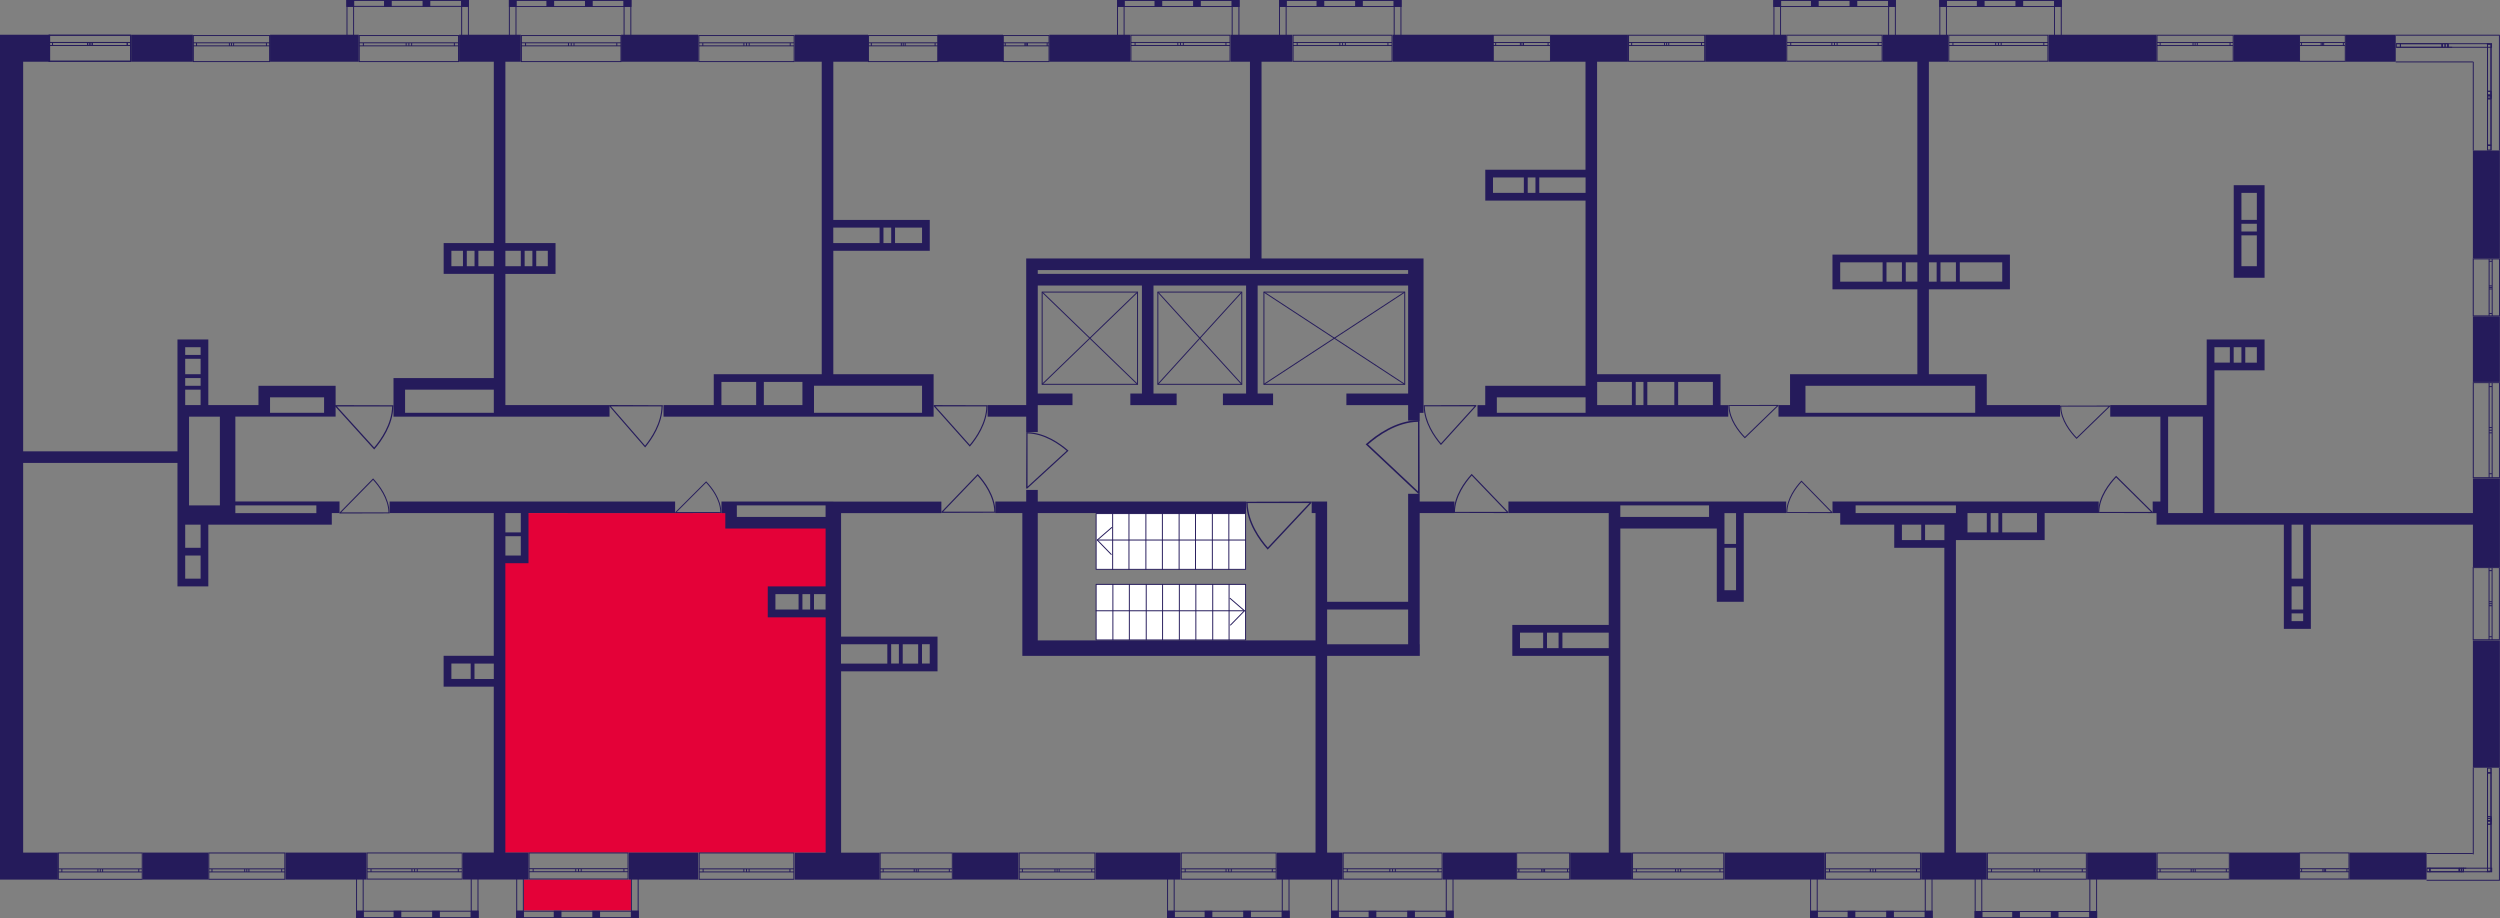 <?xml version="1.0" encoding="utf-8"?>
<!-- Generator: Adobe Illustrator 24.3.0, SVG Export Plug-In . SVG Version: 6.00 Build 0)  -->
<svg version="1.1" id="Слой_6" xmlns="http://www.w3.org/2000/svg" xmlns:xlink="http://www.w3.org/1999/xlink" x="0px" y="0px"
	 viewBox="0 0 650 238.72" style="enable-background:new 0 0 650 238.72;" xml:space="preserve">
<rect x="0" y="0" width="650" height="238.72" fill="#808080" stroke="none"/>
<path style="fill:#E40138;" d="M216.66,221.67H130.4c0-25.41,0-50.82,0-76.23c2.01,0,4.01,0,6.02,0c0.08-4.01,0.15-8.02,0.23-12.04
	c17.89,0,35.79,0,53.68,0c0.09,1,0.17,2.01,0.26,3.01c8.69,0,17.39,0,26.08,0c0,5.64,0,11.28,0,16.92
	c-5.35,0.04-10.7,0.09-16.05,0.13c0,2.01,0,4.01,0,6.02c5.35-0.13,10.7-0.26,16.05-0.39C216.66,179.95,216.66,200.81,216.66,221.67z
	"/>
<rect x="136.19" y="228.69" style="fill:#E40138;" width="27.85" height="8.02"/>
<g>
	<rect x="34.1" y="9.03" style="fill:#251B5B;" width="16.05" height="7.02"/>
	<rect x="70.21" y="9.03" style="fill:#251B5B;" width="23.07" height="7.02"/>
	<path style="fill:#251B5B;" d="M82.25,136.41h2.01h2.01v-3.01h2.01v-3.01h-2.01h-4.01H61.19v-22.07h6.02h1h1h1h17.05v-1v-7.02
		h-2.01h-1H70.21H67.2v3.01v2.01H54.16V90.27v-2.01h-2.01h-4.01h-1h-1v17.05v1v1v1v9.03H6.02V16.05h7.02V9.03H6.02H1H0v212.65v7.02
		h6.02h9.03v-7.02H6.02V120.37h40.12v12.04v1v3.01v6.02v2.01v8.02h1h1h4.01h2.01v-2.01v-6.02v-2.01v-6.02H82.25z M84.26,103.31v4.01
		H70.21v-4.01H84.26z M82.25,131.4v2.01H61.19v-2.01H82.25z M52.16,97.3h-4.01v-4.01h4.01V97.3z M52.16,98.3v2.01h-4.01V98.3H52.16z
		 M52.16,90.27v2.01h-4.01v-2.01H52.16z M48.15,101.31h4.01v4.01h-4.01V101.31z M57.17,108.33v23.07h-8.02v-23.07H57.17z
		 M52.16,150.46h-4.01v-6.02h4.01V150.46z M52.16,142.43h-4.01v-6.02h1h3.01V142.43z"/>
	<path style="fill:#251B5B;" d="M105.32,108.33h23.07h2.01h1h27.08v-3.01H131.4v-4.01V98.3V71.22h4.01h1h6.02h2.01v-2.01V65.2v-1v-1
		H131.4V16.05h4.01V9.03h-16.05v7.02h9.03v47.14h-13.04v1v1v4.01v2.01h2.01h3.01h1h2.01h1h4.01V98.3h-23.07h-2.01h-1v10.03h1H105.32
		z M136.41,69.21V65.2h2.01v4.01H136.41z M142.43,69.21h-3.01V65.2h3.01V69.21z M135.41,65.2v4.01h-4.01V65.2H135.41z M117.36,69.21
		V65.2h3.01v4.01H117.36z M121.37,69.21V65.2h2.01v4.01H121.37z M124.38,69.21V65.2h4.01v4.01H124.38z M128.39,101.31v6.02h-23.07
		v-6.02H128.39z"/>
	<path style="fill:#251B5B;" d="M172.52,105.32v3.01h36.11h2.01h1h28.09h2.01h1v-8.02V98.3v-1h-26.08V65.2h23.07h2.01v-2.01v-4.01
		v-1v-1h-25.08V16.05h9.03V9.03h-19.06v7.02h7.02V97.3h-2.01h-1h-1h-1h-21.06h-1h-1v8.02H172.52z M229.7,63.19v-4.01h2.01v4.01
		H229.7z M239.73,63.19h-7.02v-4.01h7.02V63.19z M228.69,59.18v4.01h-12.04v-4.01H228.69z M239.73,100.3v7.02h-28.09v-2.01v-5.02
		H239.73z M208.63,105.32H198.6V99.3h10.03V105.32z M187.57,99.3h9.03v6.02h-9.03V99.3z"/>
	<rect x="161.49" y="9.03" style="fill:#251B5B;" width="20.06" height="7.02"/>
	<rect x="243.74" y="9.03" style="fill:#251B5B;" width="17.05" height="7.02"/>
	<rect x="272.83" y="9.03" style="fill:#251B5B;" width="21.06" height="7.02"/>
	<path style="fill:#251B5B;" d="M256.78,105.32v3.01h10.03v4.01h3.01v-4.01v-1v-1v-1h9.03v-3.01h-9.03V74.23h27.08v28.09h-3.01v3.01
		h12.04v-3.01h-6.02V74.23h24.07v28.09h-6.02v3.01H331v-3.01h-4.01V74.23h39.12v28.09h-16.05v3.01h16.05v2.01v2.01h3.01v-2.01h1
		V67.2h-2.01h-2.01H328V16.05h8.02V9.03h-16.05v7.02h5.02V67.2h-55.17h-1h-2.01v38.12H256.78z M366.11,70.21v1h-96.29v-1H366.11z"/>
	<path style="fill:#251B5B;" d="M412.25,44.13h-24.07h-2.01v2.01v6.02h1h1h8.02h1h15.05v48.15h-23.07h-3.01v5.02h-2.01v3.01h5.02
		h23.07h2.01h1h34.1v-3.01h-2.01V99.3V97.3h-2.01h-30.09V16.05h8.02V9.03h-20.06v7.02h9.03V44.13z M388.18,50.15v-4.01h8.02v4.01
		H388.18z M397.21,46.14h2.01v4.01h-2.01V46.14z M400.21,50.15v-4.01h12.04v4.01H400.21z M389.18,107.33v-2.01v-2.01h23.07v4.01
		H389.18z M427.3,105.32h-2.01V99.3h2.01V105.32z M428.3,99.3h7.02v6.02h-7.02V99.3z M445.35,105.32h-9.03V99.3h9.03V105.32z
		 M424.29,99.3v6.02h-9.03V99.3H424.29z"/>
	<rect x="362.1" y="9.03" style="fill:#251B5B;" width="26.08" height="7.02"/>
	<rect x="443.35" y="9.03" style="fill:#251B5B;" width="21.06" height="7.02"/>
	<path style="fill:#251B5B;" d="M462.4,105.32v3.01h7.02h44.13h1h2.01h2.01h17.05v-3.01h-19.06v-5.02V98.3v-1h-15.05V75.23h19.06
		h2.01v-2.01v-5.02V66.2h-2.01h-19.06V16.05h5.02V9.03h-17.05v7.02h9.03V66.2h-22.07v1v1v5.02v2.01h2.01h20.06V97.3h-29.09h-1h-3.01
		v8.02H462.4z M504.53,73.22v-5.02h4.01v5.02H504.53z M520.58,73.22h-11.03v-5.02h11.03V73.22z M503.53,68.21v5.02h-2.01v-5.02
		H503.53z M494.5,68.21v5.02h-4.01v-5.02H494.5z M478.45,68.21h11.03v5.02h-11.03V68.21z M495.5,73.22v-5.02h3.01v5.02H495.5z
		 M469.42,100.3h44.13v7.02h-44.13v-2.01V100.3z"/>
	<rect x="532.62" y="9.03" style="fill:#251B5B;" width="28.09" height="7.02"/>
	<rect x="580.76" y="9.03" style="fill:#251B5B;" width="17.05" height="7.02"/>
	<rect x="609.85" y="9.03" style="fill:#251B5B;" width="13.04" height="7.02"/>
	<path style="fill:#251B5B;" d="M588.79,71.22v-2.01V48.15h-1h-1h-6.02v1v1v19.06v1v2.01h8.02V71.22z M582.77,58.18h4.01v2.01h-4.01
		V58.18z M586.78,50.15v7.02h-4.01v-7.02H586.78z M582.77,61.19h4.01v8.02h-4.01V61.19z"/>
	<rect x="642.95" y="39.12" style="fill:#251B5B;" width="7.02" height="28.09"/>
	<rect x="642.95" y="82.25" style="fill:#251B5B;" width="7.02" height="17.05"/>
	<path style="fill:#251B5B;" d="M642.95,133.4h-67.2v-25.08v-1v-1v-1v-9.03h4.01h1h2.01h1h3.01h2.01v-2.01v-4.01v-1v-1h-15.05v1v1
		v15.05h-25.08v3.01h13.04v22.07h-1h-1v3.01h1v3.01h2.01h1h9.03h3.01h18.05v22.07v1v2.01v2.01h2.01h3.01h2.01v-2.01v-25.08h42.13
		v11.03h7.02v-23.07h-7.02V133.4z M580.76,94.29v-4.01h2.01v4.01H580.76z M586.78,94.29h-3.01v-4.01h3.01V94.29z M579.76,90.27v4.01
		h-4.01v-4.01H579.76z M563.71,133.4v-3.01v-22.07h9.03v25.08H563.71z M595.81,152.46h3.01v6.02h-3.01V152.46z M595.81,161.49v-2.01
		h3.01v2.01H595.81z M598.82,150.46h-3.01v-14.04h3.01V150.46z"/>
	<rect x="642.95" y="166.51" style="fill:#251B5B;" width="7.02" height="33.1"/>
	<rect x="610.85" y="221.67" style="fill:#251B5B;" width="20.06" height="7.02"/>
	<rect x="579.76" y="221.67" style="fill:#251B5B;" width="18.05" height="7.02"/>
	<rect x="542.65" y="221.67" style="fill:#251B5B;" width="18.05" height="7.02"/>
	<path style="fill:#251B5B;" d="M545.66,133.4v-3.01h-36.11h-1h-26.08h-1h-2.01h-1h-2.01v3.01h2.01v3.01h4.01h10.03v6.02h1h1h11.03
		v79.24h-6.02v7.02h17.05v-7.02h-8.02v-81.25h11.03h1h9.03h2.01v-2.01v-5.02H545.66z M516.57,133.4v5.02h-5.02v-5.02H516.57z
		 M482.46,131.4h26.08v1v1h-1h-2.01h-23.07V131.4z M494.5,136.41h5.02v4.01h-5.02V136.41z M500.52,140.43v-4.01h5.02v4.01H500.52z
		 M517.57,138.42v-5.02h2.01v5.02H517.57z M529.61,138.42h-9.03v-5.02h9.03V138.42z"/>
	<rect x="448.36" y="221.67" style="fill:#251B5B;" width="26.08" height="7.02"/>
	<path style="fill:#251B5B;" d="M446.35,156.47h2.01h5.02v-2.01v-1V133.4h11.03v-3.01h-19.06h-1h-23.07h-1h-2.01h-26.08v3.01h26.08
		v29.09H395.2h-1h-1v6.02v2.01h2.01h23.07v51.16h-10.03v7.02h16.05v-7.02h-3.01v-84.26h23.07h2.01v16.05V156.47z M451.37,141.43
		h-3.01v-8.02h3.01V141.43z M405.23,164.5v4.01h-3.01v-4.01H405.23z M395.2,164.5h6.02v4.01h-6.02V164.5z M406.23,168.51v-4.01
		h12.04v4.01H406.23z M421.28,134.41v-3.01h23.07v2.01v1H421.28z M448.36,142.43h3.01v11.03h-3.01V142.43z"/>
	<rect x="375.14" y="221.67" style="fill:#251B5B;" width="19.06" height="7.02"/>
	<path style="fill:#251B5B;" d="M369.12,133.4h9.03v-3.01h-9.03v-2.01h-3.01v2.01v1v1v1v23.07h-21.06V133.4v-3.01h-3.01h-1v3.01h1
		v23.07v2.01v8.02h-72.22v-33.1h54.16v-3.01h-54.16v-3.01h-3.01v3.01h-1h-7.02v3.01h7.02v33.1v2.01v2.01h76.23v51.16h-10.03v7.02
		h17.05v-7.02h-4.01v-51.16h21.06h3.01h0.03v-3.01h-0.03V133.4z M345.05,167.51v-9.03h21.06v9.03H345.05z"/>
	<rect x="284.86" y="221.67" style="fill:#251B5B;" width="22.07" height="7.02"/>
	<rect x="247.75" y="221.67" style="fill:#251B5B;" width="17.05" height="7.02"/>
	<path style="fill:#251B5B;" d="M216.66,130.4h-2.01h-23.07h-1h-1h-1h-1v3.01h1v4.01h1h2.01h23.07v15.05h-3.01h-1h-2.01h-1h-6.02h-1
		h-1v6.02v2.01h2.01h13.04v61.19h-8.02v7.02h22.07v-7.02h-10.03v-47.14h15.05h1h7.02h1h1v-7.02v-2.01h-2.01h-23.07v-32.1h26.08
		v-3.01h-26.08H216.66z M191.58,134.41v-3.01h23.07v3.01H191.58z M210.64,154.47v4.01h-2.01v-4.01H210.64z M201.61,154.47h6.02v4.01
		h-6.02V154.47z M211.64,158.48v-4.01h3.01v4.01H211.64z M231.7,172.52v-5.02h2.01v5.02H231.7z M234.71,167.51h4.01v5.02h-4.01
		V167.51z M241.73,172.52h-2.01v-5.02h2.01V172.52z M230.7,167.51v5.02h-12.04v-5.02H230.7z"/>
	<path style="fill:#251B5B;" d="M175.53,133.4v-3.01h-74.23v3.01h27.08v37.11h-13.04v1v1v4.01v2.01h2.01h11.03v43.13h-8.02v7.02
		h17.05v-7.02h-6.02v-75.23h6.02v-1v-1v-5.02v-1v-5.02H175.53z M117.36,172.52h5.02v4.01h-5.02V172.52z M123.37,176.54v-4.01h5.02
		v4.01H123.37z M135.41,144.44h-4.01v-5.02h4.01V144.44z M135.41,138.42h-4.01v-5.02h4.01V138.42z"/>
	<rect x="163.5" y="221.67" style="fill:#251B5B;" width="18.05" height="7.02"/>
	<rect x="74.23" y="221.67" style="fill:#251B5B;" width="21.06" height="7.02"/>
	<rect x="37.11" y="221.67" style="fill:#251B5B;" width="17.05" height="7.02"/>
</g>
<g>
	
		<rect x="119.91" y="0" transform="matrix(-1 -2.699037e-07 2.699037e-07 -1 241.818 1.778)" style="fill:#251B5B;" width="2.01" height="1.78"/>
	
		<rect x="90.1" y="0" transform="matrix(-1 -2.746684e-07 2.746684e-07 -1 182.178 1.778)" style="fill:#251B5B;" width="1.97" height="1.78"/>
	
		<rect x="99.84" y="0" transform="matrix(-1 -2.699077e-07 2.699077e-07 -1 201.696 1.778)" style="fill:#251B5B;" width="2.01" height="1.78"/>
	
		<rect x="109.88" y="0" transform="matrix(-1 -2.699028e-07 2.699028e-07 -1 221.757 1.778)" style="fill:#251B5B;" width="2.01" height="1.78"/>
	<g>
		<path style="fill:#251B5B;" d="M121.66,0.25v10.71h-1.5l0-10.71H121.66 M121.91,0h-2.01l0,11.21h2.01V0L121.91,0z"/>
	</g>
	<g>
		<path style="fill:#251B5B;" d="M91.81,0.25l0,10.71h-1.47l0-10.71H91.81 M92.06,0h-1.97l0,11.21h1.97L92.06,0L92.06,0z"/>
	</g>
	<g>
		<path style="fill:#251B5B;" d="M121.66,0.25v1.28l-31.31,0V0.25H121.66 M121.91,0H90.1v1.78l31.81,0V0L121.91,0z"/>
	</g>
</g>
<g>
	
		<rect x="162.13" y="0" transform="matrix(-1 -2.745779e-07 2.745779e-07 -1 326.267 1.809)" style="fill:#251B5B;" width="2.01" height="1.81"/>
	
		<rect x="132.33" y="0" transform="matrix(-1 -2.794242e-07 2.794242e-07 -1 266.627 1.809)" style="fill:#251B5B;" width="1.97" height="1.81"/>
	
		<rect x="142.07" y="0" transform="matrix(-1 -2.745820e-07 2.745820e-07 -1 286.146 1.809)" style="fill:#251B5B;" width="2.01" height="1.81"/>
	
		<rect x="152.1" y="0" transform="matrix(-1 -2.745780e-07 2.745780e-07 -1 306.206 1.809)" style="fill:#251B5B;" width="2.01" height="1.81"/>
	<g>
		<path style="fill:#251B5B;" d="M163.89,0.25v10.9h-1.5V0.25H163.89 M164.14,0h-2.01v11.41h2.01V0L164.14,0z"/>
	</g>
	<g>
		<path style="fill:#251B5B;" d="M134.03,0.25v10.9h-1.47V0.25H134.03 M134.28,0h-1.97v11.41h1.97V0L134.28,0z"/>
	</g>
	<g>
		<path style="fill:#251B5B;" d="M163.89,0.25v1.31h-31.31V0.25H163.89 M164.14,0h-31.81v1.81h31.81V0L164.14,0z"/>
	</g>
</g>
<g>
	
		<rect x="320.24" y="0.01" transform="matrix(-1 -2.745779e-07 2.745779e-07 -1 642.485 1.825)" style="fill:#251B5B;" width="2.01" height="1.81"/>
	
		<rect x="290.44" y="0.01" transform="matrix(-1 -2.794242e-07 2.794242e-07 -1 582.845 1.825)" style="fill:#251B5B;" width="1.97" height="1.81"/>
	
		<rect x="300.18" y="0.01" transform="matrix(-1 -2.745820e-07 2.745820e-07 -1 602.363 1.825)" style="fill:#251B5B;" width="2.01" height="1.81"/>
	
		<rect x="310.21" y="0.01" transform="matrix(-1 -2.745780e-07 2.745780e-07 -1 622.424 1.825)" style="fill:#251B5B;" width="2.01" height="1.81"/>
	<g>
		<path style="fill:#251B5B;" d="M321.99,0.26v10.9h-1.5V0.26H321.99 M322.25,0.01h-2.01v11.41h2.01V0.01L322.25,0.01z"/>
	</g>
	<g>
		<path style="fill:#251B5B;" d="M292.14,0.26v10.9h-1.47l0-10.9H292.14 M292.39,0.01h-1.97l0,11.41h1.97V0.01L292.39,0.01z"/>
	</g>
	<g>
		<path style="fill:#251B5B;" d="M321.99,0.26v1.31l-31.31,0V0.26H321.99 M322.25,0.01h-31.81v1.81l31.81,0V0.01L322.25,0.01z"/>
	</g>
</g>
<g>
	
		<rect x="362.37" y="0.01" transform="matrix(-1 -2.745779e-07 2.745779e-07 -1 726.74 1.825)" style="fill:#251B5B;" width="2.01" height="1.81"/>
	
		<rect x="332.56" y="0.01" transform="matrix(-1 -2.794242e-07 2.794242e-07 -1 667.1 1.825)" style="fill:#251B5B;" width="1.97" height="1.81"/>
	
		<rect x="342.31" y="0.01" transform="matrix(-1 -2.745820e-07 2.745820e-07 -1 686.619 1.825)" style="fill:#251B5B;" width="2.01" height="1.81"/>
	
		<rect x="352.34" y="0.01" transform="matrix(-1 -2.745780e-07 2.745780e-07 -1 706.679 1.825)" style="fill:#251B5B;" width="2.01" height="1.81"/>
	<g>
		<path style="fill:#251B5B;" d="M364.12,0.26v10.9h-1.5V0.26H364.12 M364.37,0.01h-2.01v11.41h2.01V0.01L364.37,0.01z"/>
	</g>
	<g>
		<path style="fill:#251B5B;" d="M334.27,0.26v10.9h-1.47l0-10.9H334.27 M334.52,0.01h-1.97l0,11.41h1.97V0.01L334.52,0.01z"/>
	</g>
	<g>
		<path style="fill:#251B5B;" d="M364.12,0.26v1.31l-31.31,0V0.26H364.12 M364.37,0.01h-31.81v1.81l31.81,0V0.01L364.37,0.01z"/>
	</g>
</g>
<g>
	
		<rect x="534.05" y="0.01" transform="matrix(-1 -2.745779e-07 2.745779e-07 -1 1070.105 1.825)" style="fill:#251B5B;" width="2.01" height="1.81"/>
	
		<rect x="504.25" y="0.01" transform="matrix(-1 -2.794242e-07 2.794242e-07 -1 1010.465 1.825)" style="fill:#251B5B;" width="1.97" height="1.81"/>
	
		<rect x="513.99" y="0.01" transform="matrix(-1 -2.745820e-07 2.745820e-07 -1 1029.983 1.825)" style="fill:#251B5B;" width="2.01" height="1.81"/>
	
		<rect x="524.02" y="0.01" transform="matrix(-1 -2.745780e-07 2.745780e-07 -1 1050.044 1.825)" style="fill:#251B5B;" width="2.01" height="1.81"/>
	<g>
		<path style="fill:#251B5B;" d="M535.8,0.26v10.9h-1.5V0.26H535.8 M536.06,0.01h-2.01v11.41h2.01V0.01L536.06,0.01z"/>
	</g>
	<g>
		<path style="fill:#251B5B;" d="M505.95,0.26v10.9h-1.47V0.26H505.95 M506.2,0.01h-1.97v11.41h1.97V0.01L506.2,0.01z"/>
	</g>
	<g>
		<path style="fill:#251B5B;" d="M535.8,0.26v1.31l-31.31,0V0.26H535.8 M536.06,0.01h-31.81v1.81l31.81,0V0.01L536.06,0.01z"/>
	</g>
</g>
<g>
	
		<rect x="490.92" y="0.01" transform="matrix(-1 -2.745779e-07 2.745779e-07 -1 983.843 1.825)" style="fill:#251B5B;" width="2.01" height="1.81"/>
	
		<rect x="461.12" y="0.01" transform="matrix(-1 -2.794242e-07 2.794242e-07 -1 924.203 1.825)" style="fill:#251B5B;" width="1.97" height="1.81"/>
	
		<rect x="470.86" y="0.01" transform="matrix(-1 -2.745820e-07 2.745820e-07 -1 943.721 1.825)" style="fill:#251B5B;" width="2.01" height="1.81"/>
	
		<rect x="480.89" y="0.01" transform="matrix(-1 -2.745780e-07 2.745780e-07 -1 963.782 1.825)" style="fill:#251B5B;" width="2.01" height="1.81"/>
	<g>
		<path style="fill:#251B5B;" d="M492.67,0.26v10.9h-1.5V0.26H492.67 M492.92,0.01h-2.01l0,11.41h2.01V0.01L492.92,0.01z"/>
	</g>
	<g>
		<path style="fill:#251B5B;" d="M462.82,0.26v10.9h-1.47V0.26H462.82 M463.07,0.01h-1.97v11.41h1.97V0.01L463.07,0.01z"/>
	</g>
	<g>
		<path style="fill:#251B5B;" d="M492.67,0.26v1.31l-31.31,0V0.26H492.67 M492.92,0.01h-31.81v1.81l31.81,0V0.01L492.92,0.01z"/>
	</g>
</g>
<g>
	
		<rect x="543.24" y="236.86" transform="matrix(-1 2.833406e-07 -2.833406e-07 -1 1088.483 475.582)" style="fill:#251B5B;" width="2.01" height="1.87"/>
	
		<rect x="513.44" y="236.86" transform="matrix(-1 2.883424e-07 -2.883424e-07 -1 1028.843 475.582)" style="fill:#251B5B;" width="1.97" height="1.87"/>
	
		<rect x="523.18" y="236.86" transform="matrix(-1 2.833449e-07 -2.833449e-07 -1 1048.361 475.582)" style="fill:#251B5B;" width="2.01" height="1.87"/>
	
		<rect x="533.21" y="236.86" transform="matrix(-1 2.833417e-07 -2.833417e-07 -1 1068.422 475.582)" style="fill:#251B5B;" width="2.01" height="1.87"/>
	<g>
		<path style="fill:#251B5B;" d="M544.99,227.21v11.27h-1.5v-11.27H544.99 M545.24,226.95h-2.01v11.77h2.01V226.95L545.24,226.95z"
			/>
	</g>
	<g>
		<path style="fill:#251B5B;" d="M515.14,227.21v11.27h-1.47v-11.27H515.14 M515.39,226.95h-1.97v11.77h1.97V226.95L515.39,226.95z"
			/>
	</g>
	<g>
		<path style="fill:#251B5B;" d="M544.99,237.11v1.36l-31.31,0v-1.36L544.99,237.11 M545.24,236.86l-31.81,0v1.87l31.81,0V236.86
			L545.24,236.86z"/>
	</g>
</g>
<g>
	
		<rect x="500.45" y="236.8" transform="matrix(-1 2.923971e-07 -2.923971e-07 -1 1002.901 475.522)" style="fill:#251B5B;" width="2.01" height="1.93"/>
	
		<rect x="470.64" y="236.8" transform="matrix(-1 2.975568e-07 -2.975568e-07 -1 943.261 475.522)" style="fill:#251B5B;" width="1.97" height="1.93"/>
	
		<rect x="480.39" y="236.8" transform="matrix(-1 2.924015e-07 -2.924015e-07 -1 962.779 475.522)" style="fill:#251B5B;" width="2.01" height="1.93"/>
	
		<rect x="490.42" y="236.8" transform="matrix(-1 2.923973e-07 -2.923973e-07 -1 982.84 475.522)" style="fill:#251B5B;" width="2.01" height="1.93"/>
	<g>
		<path style="fill:#251B5B;" d="M502.2,226.83v11.64h-1.5v-11.64H502.2 M502.45,226.58h-2.01v12.15h2.01V226.58L502.45,226.58z"/>
	</g>
	<g>
		<path style="fill:#251B5B;" d="M472.35,226.83v11.64h-1.47v-11.64H472.35 M472.6,226.58h-1.97v12.15h1.97V226.58L472.6,226.58z"/>
	</g>
	<g>
		<path style="fill:#251B5B;" d="M502.2,237.05v1.42H470.9v-1.42H502.2 M502.45,236.8h-31.81v1.93h31.81V236.8L502.45,236.8z"/>
	</g>
</g>
<g>
	
		<rect x="375.91" y="236.79" transform="matrix(-1 2.923962e-07 -2.923962e-07 -1 753.823 475.502)" style="fill:#251B5B;" width="2.01" height="1.93"/>
	
		<rect x="346.11" y="236.79" transform="matrix(-1 2.975568e-07 -2.975568e-07 -1 694.183 475.502)" style="fill:#251B5B;" width="1.97" height="1.93"/>
	
		<rect x="355.85" y="236.79" transform="matrix(-1 2.924006e-07 -2.924006e-07 -1 713.701 475.502)" style="fill:#251B5B;" width="2.01" height="1.93"/>
	
		<rect x="365.88" y="236.79" transform="matrix(-1 2.923964e-07 -2.923964e-07 -1 733.762 475.502)" style="fill:#251B5B;" width="2.01" height="1.93"/>
	<g>
		<path style="fill:#251B5B;" d="M377.66,226.82v11.64h-1.5v-11.64H377.66 M377.91,226.57h-2.01v12.15h2.01V226.57L377.91,226.57z"
			/>
	</g>
	<g>
		<path style="fill:#251B5B;" d="M347.81,226.82v11.64h-1.47v-11.64H347.81 M348.06,226.57h-1.97v12.15h1.97V226.57L348.06,226.57z"
			/>
	</g>
	<g>
		<path style="fill:#251B5B;" d="M377.66,237.04v1.42h-31.31v-1.42L377.66,237.04 M377.91,236.79l-31.81,0v1.93h31.81V236.79
			L377.91,236.79z"/>
	</g>
</g>
<g>
	
		<rect x="333.26" y="236.79" transform="matrix(-1 2.923962e-07 -2.923962e-07 -1 668.532 475.502)" style="fill:#251B5B;" width="2.01" height="1.93"/>
	
		<rect x="303.46" y="236.79" transform="matrix(-1 2.975568e-07 -2.975568e-07 -1 608.892 475.502)" style="fill:#251B5B;" width="1.97" height="1.93"/>
	
		<rect x="313.2" y="236.79" transform="matrix(-1 2.924006e-07 -2.924006e-07 -1 628.41 475.502)" style="fill:#251B5B;" width="2.01" height="1.93"/>
	
		<rect x="323.23" y="236.79" transform="matrix(-1 2.923964e-07 -2.923964e-07 -1 648.471 475.502)" style="fill:#251B5B;" width="2.01" height="1.93"/>
	<g>
		<path style="fill:#251B5B;" d="M335.02,226.82l0,11.64h-1.5v-11.64H335.02 M335.27,226.57h-2.01v12.15h2.01L335.27,226.57
			L335.27,226.57z"/>
	</g>
	<g>
		<path style="fill:#251B5B;" d="M305.16,226.82v11.64h-1.47v-11.64H305.16 M305.41,226.57h-1.97v12.15h1.97V226.57L305.41,226.57z"
			/>
	</g>
	<g>
		<path style="fill:#251B5B;" d="M335.02,237.04v1.42h-31.31v-1.42L335.02,237.04 M335.27,236.79l-31.81,0v1.93h31.81V236.79
			L335.27,236.79z"/>
	</g>
</g>
<g>
	
		<rect x="164.04" y="236.79" transform="matrix(-1 2.923962e-07 -2.923962e-07 -1 330.086 475.502)" style="fill:#251B5B;" width="2.01" height="1.93"/>
	
		<rect x="134.24" y="236.79" transform="matrix(-1 2.975568e-07 -2.975568e-07 -1 270.445 475.502)" style="fill:#251B5B;" width="1.97" height="1.93"/>
	
		<rect x="143.98" y="236.79" transform="matrix(-1 2.924006e-07 -2.924006e-07 -1 289.964 475.502)" style="fill:#251B5B;" width="2.01" height="1.93"/>
	
		<rect x="154.01" y="236.79" transform="matrix(-1 2.923964e-07 -2.923964e-07 -1 310.024 475.502)" style="fill:#251B5B;" width="2.01" height="1.93"/>
	<g>
		<path style="fill:#251B5B;" d="M165.79,226.82v11.64h-1.5l0-11.64H165.79 M166.05,226.57h-2.01l0,12.15h2.01V226.57L166.05,226.57
			z"/>
	</g>
	<g>
		<path style="fill:#251B5B;" d="M135.94,226.82v11.64h-1.47v-11.64H135.94 M136.19,226.57h-1.97v12.15h1.97V226.57L136.19,226.57z"
			/>
	</g>
	<g>
		<path style="fill:#251B5B;" d="M165.79,237.04v1.42h-31.31v-1.42L165.79,237.04 M166.05,236.79l-31.81,0v1.93h31.81V236.79
			L166.05,236.79z"/>
	</g>
</g>
<g>
	
		<rect x="122.4" y="236.79" transform="matrix(-1 2.923962e-07 -2.923962e-07 -1 246.801 475.502)" style="fill:#251B5B;" width="2.01" height="1.93"/>
	
		<rect x="92.59" y="236.79" transform="matrix(-1 2.975568e-07 -2.975568e-07 -1 187.161 475.502)" style="fill:#251B5B;" width="1.97" height="1.93"/>
	
		<rect x="102.34" y="236.79" transform="matrix(-1 2.924006e-07 -2.924006e-07 -1 206.679 475.502)" style="fill:#251B5B;" width="2.01" height="1.93"/>
	
		<rect x="112.37" y="236.79" transform="matrix(-1 2.923964e-07 -2.923964e-07 -1 226.74 475.502)" style="fill:#251B5B;" width="2.01" height="1.93"/>
	<g>
		<path style="fill:#251B5B;" d="M124.15,226.82l0,11.64h-1.5v-11.64H124.15 M124.4,226.57h-2.01v12.15h2.01L124.4,226.57
			L124.4,226.57z"/>
	</g>
	<g>
		<path style="fill:#251B5B;" d="M94.3,226.82l0,11.64h-1.47l0-11.64H94.3 M94.55,226.57h-1.97l0,12.15h1.97L94.55,226.57
			L94.55,226.57z"/>
	</g>
	<g>
		<path style="fill:#251B5B;" d="M124.15,237.04v1.42H92.85v-1.42L124.15,237.04 M124.4,236.79l-31.81,0v1.93h31.81V236.79
			L124.4,236.79z"/>
	</g>
</g>
<g>
	<path style="fill:none;stroke:#251B5B;stroke-width:0.251;stroke-miterlimit:10;" d="M33.96,9.16l-21.19,0v6.77l21.19,0V9.16z
		 M12.78,9.16l21.19,0 M12.78,15.92l21.19,0 M12.78,11.04h0.88v0.79h-0.88V11.04z M23.38,11.83h-0.58v-0.79h0.58V11.83z
		 M13.66,11.04h9.13v0.79h-9.13V11.04z M23.38,11.04h0.59v0.79h-0.59V11.04z M33.96,11.83h-0.88v-0.79h0.88V11.83z M23.97,11.04
		l9.11,0v0.79h-9.11V11.04z M12.78,11.04h0.88 M13.66,11.04v0.79 M13.66,11.83h-0.88 M23.38,11.83h-0.58 M22.79,11.83v-0.79
		 M22.79,11.04h0.58 M13.66,11.04h9.13 M22.79,11.83h-9.13 M23.38,11.04h0.59 M23.97,11.04v0.79 M23.97,11.83h-0.59 M33.96,11.83
		h-0.88 M33.08,11.83v-0.79 M33.08,11.04h0.88 M23.97,11.04l9.11,0 M33.08,11.83h-9.11"/>
</g>
<g>
	<path style="fill:none;stroke:#251B5B;stroke-width:0.251;stroke-miterlimit:10;" d="M70.09,9.24l-19.82,0v6.77l19.82,0V9.24z
		 M50.27,9.24l19.82,0 M50.27,16.01l19.82,0 M50.27,11.13h0.82v0.79h-0.82V11.13z M60.19,11.92h-0.55v-0.79h0.55V11.92z M51.1,11.13
		l8.54,0v0.79l-8.54,0V11.13z M60.19,11.13h0.55v0.79h-0.55V11.13z M70.09,11.92h-0.82v-0.79h0.82V11.92z M60.74,11.13h8.53v0.79
		h-8.53V11.13z M50.27,11.13h0.82 M51.1,11.13v0.79 M51.1,11.92h-0.82 M60.19,11.92h-0.55 M59.64,11.92v-0.79 M59.64,11.13h0.55
		 M51.1,11.13l8.54,0 M59.64,11.92l-8.54,0 M60.19,11.13h0.55 M60.74,11.13v0.79 M60.74,11.92h-0.55 M70.09,11.92h-0.82
		 M69.27,11.92v-0.79 M69.27,11.13h0.82 M60.74,11.13h8.53 M69.27,11.92h-8.53"/>
</g>
<g>
	<path style="fill:none;stroke:#251B5B;stroke-width:0.251;stroke-miterlimit:10;" d="M119.21,9.24l-25.8,0v6.77l25.8,0V9.24z
		 M93.4,9.24l25.8,0 M93.4,16.01l25.8,0 M93.4,11.13h1.07v0.79H93.4V11.13z M106.31,11.92h-0.71v-0.79h0.71V11.92z M94.48,11.13
		l11.12,0v0.79H94.48V11.13z M106.31,11.13h0.72v0.79h-0.72V11.13z M119.21,11.92h-1.07v-0.79h1.07V11.92z M107.03,11.13h11.1v0.79
		l-11.1,0V11.13z M93.4,11.13h1.07 M94.48,11.13v0.79 M94.48,11.92H93.4 M106.31,11.92h-0.71 M105.6,11.92v-0.79 M105.6,11.13h0.71
		 M94.48,11.13l11.12,0 M105.6,11.92H94.48 M106.31,11.13h0.72 M107.03,11.13v0.79 M107.03,11.92h-0.72 M119.21,11.92h-1.07
		 M118.13,11.92v-0.79 M118.13,11.13h1.07 M107.03,11.13h11.1 M118.13,11.92l-11.1,0"/>
</g>
<g>
	<path style="fill:none;stroke:#251B5B;stroke-width:0.251;stroke-miterlimit:10;" d="M161.45,9.24l-25.88,0v6.77l25.88,0V9.24z
		 M135.57,9.24l25.88,0 M135.57,16.01l25.88,0 M135.57,11.13h1.08v0.79h-1.08V11.13z M148.52,11.92h-0.71v-0.79h0.71V11.92z
		 M136.64,11.13l11.16,0v0.79h-11.16V11.13z M148.52,11.13h0.72v0.79h-0.72V11.13z M161.45,11.92h-1.08v-0.79h1.08V11.92z
		 M149.24,11.13h11.13v0.79l-11.13,0V11.13z M135.57,11.13h1.08 M136.64,11.13v0.79 M136.64,11.92h-1.08 M148.52,11.92h-0.71
		 M147.8,11.92v-0.79 M147.8,11.13h0.71 M136.64,11.13l11.16,0 M147.8,11.92h-11.16 M148.52,11.13h0.72 M149.24,11.13v0.79
		 M149.24,11.92h-0.72 M161.45,11.92h-1.08 M160.37,11.92v-0.79 M160.37,11.13h1.08 M149.24,11.13h11.13 M160.37,11.92l-11.13,0"/>
</g>
<g>
	<path style="fill:none;stroke:#251B5B;stroke-width:0.251;stroke-miterlimit:10;" d="M33.96,9.16l-21.19,0v6.77l21.19,0V9.16z
		 M12.78,9.16l21.19,0 M12.78,15.92l21.19,0 M12.78,11.04h0.88v0.79h-0.88V11.04z M23.38,11.83h-0.58v-0.79h0.58V11.83z
		 M13.66,11.04h9.13v0.79h-9.13V11.04z M23.38,11.04h0.59v0.79h-0.59V11.04z M33.96,11.83h-0.88v-0.79h0.88V11.83z M23.97,11.04
		l9.11,0v0.79h-9.11V11.04z M12.78,11.04h0.88 M13.66,11.04v0.79 M13.66,11.83h-0.88 M23.38,11.83h-0.58 M22.79,11.83v-0.79
		 M22.79,11.04h0.58 M13.66,11.04h9.13 M22.79,11.83h-9.13 M23.38,11.04h0.59 M23.97,11.04v0.79 M23.97,11.83h-0.59 M33.96,11.83
		h-0.88 M33.08,11.83v-0.79 M33.08,11.04h0.88 M23.97,11.04l9.11,0 M33.08,11.83h-9.11"/>
</g>
<g>
	<path style="fill:none;stroke:#251B5B;stroke-width:0.251;stroke-miterlimit:10;" d="M206.48,9.24l-24.78,0v6.77h24.78V9.24z
		 M181.7,9.24l24.78,0 M181.7,16.01h24.78 M181.7,11.13h1.03v0.79h-1.03V11.13z M194.1,11.92h-0.68v-0.79h0.68V11.92z M182.73,11.13
		l10.68,0v0.79l-10.68,0V11.13z M194.1,11.13h0.69v0.79h-0.69V11.13z M206.48,11.92h-1.03v-0.79h1.03V11.92z M194.79,11.13h10.66
		v0.79h-10.66V11.13z M181.7,11.13h1.03 M182.73,11.13v0.79 M182.73,11.92h-1.03 M194.1,11.92h-0.68 M193.41,11.92v-0.79
		 M193.41,11.13h0.68 M182.73,11.13l10.68,0 M193.41,11.92l-10.68,0 M194.1,11.13h0.69 M194.79,11.13v0.79 M194.79,11.92h-0.69
		 M206.48,11.92h-1.03 M205.45,11.92v-0.79 M205.45,11.13h1.03 M194.79,11.13h10.66 M205.45,11.92h-10.66"/>
</g>
<g>
	<path style="fill:none;stroke:#251B5B;stroke-width:0.251;stroke-miterlimit:10;" d="M243.88,9.24l-18.08,0v6.77h18.08V9.24z
		 M225.79,9.24l18.08,0 M225.79,16.01h18.08 M225.79,11.13h0.75v0.79h-0.75V11.13z M234.84,11.92h-0.5v-0.79h0.5V11.92z
		 M226.55,11.13h7.8v0.79l-7.8,0V11.13z M234.84,11.13h0.5v0.79h-0.5V11.13z M243.88,11.92h-0.75v-0.79h0.75V11.92z M235.35,11.13
		h7.78v0.79h-7.78V11.13z M225.79,11.13h0.75 M226.55,11.13v0.79 M226.55,11.92h-0.75 M234.84,11.92h-0.5 M234.34,11.92v-0.79
		 M234.34,11.13h0.5 M226.55,11.13h7.8 M234.34,11.92l-7.8,0 M234.84,11.13h0.5 M235.35,11.13v0.79 M235.35,11.92h-0.5
		 M243.88,11.92h-0.75 M243.12,11.92v-0.79 M243.12,11.13h0.75 M235.35,11.13h7.78 M243.12,11.92h-7.78"/>
</g>
<g>
	<path style="fill:none;stroke:#251B5B;stroke-width:0.251;stroke-miterlimit:10;" d="M272.75,9.24l-11.89,0v6.77h11.89V9.24z
		 M260.86,9.24l11.89,0 M260.86,16.01h11.89 M260.86,11.13h0.49v0.79h-0.49V11.13z M266.81,11.92h-0.33v-0.79h0.33V11.92z
		 M261.36,11.13h5.13v0.79l-5.13,0V11.13z M266.81,11.13h0.33v0.79h-0.33V11.13z M272.75,11.92h-0.49v-0.79h0.49V11.92z
		 M267.14,11.13l5.12,0v0.79h-5.12V11.13z M260.86,11.13h0.49 M261.36,11.13v0.79 M261.36,11.92h-0.49 M266.81,11.92h-0.33
		 M266.48,11.92v-0.79 M266.48,11.13h0.33 M261.36,11.13h5.13 M266.48,11.92l-5.13,0 M266.81,11.13h0.33 M267.14,11.13v0.79
		 M267.14,11.92h-0.33 M272.75,11.92h-0.49 M272.26,11.92v-0.79 M272.26,11.13h0.49 M267.14,11.13l5.12,0 M272.26,11.92h-5.12"/>
</g>
<g>
	<path style="fill:none;stroke:#251B5B;stroke-width:0.251;stroke-miterlimit:10;" d="M319.81,9.16l-25.77,0v6.76l25.77,0V9.16z
		 M294.05,9.16l25.77,0 M294.05,15.92l25.77,0 M294.05,11.04h1.07v0.79h-1.07V11.04z M306.94,11.83h-0.71v-0.79h0.71V11.83z
		 M295.12,11.04l11.11,0v0.79h-11.11V11.04z M306.94,11.04h0.72v0.79h-0.72V11.04z M319.81,11.83l-1.07,0v-0.79h1.07V11.83z
		 M307.66,11.04h11.09v0.79h-11.09V11.04z M294.05,11.04h1.07 M295.12,11.04v0.79 M295.12,11.83h-1.07 M306.94,11.83h-0.71
		 M306.23,11.83v-0.79 M306.23,11.04h0.71 M295.12,11.04l11.11,0 M306.23,11.83h-11.11 M306.94,11.04h0.72 M307.66,11.04v0.79
		 M307.66,11.83h-0.72 M319.81,11.83l-1.07,0 M318.74,11.83v-0.79 M318.74,11.04h1.07 M307.66,11.04h11.09 M318.74,11.83h-11.09"/>
</g>
<g>
	<path style="fill:none;stroke:#251B5B;stroke-width:0.251;stroke-miterlimit:10;" d="M361.93,9.16l-25.73,0v6.78l25.73,0V9.16z
		 M336.2,9.16l25.73,0 M336.2,15.94l25.73,0 M336.2,11.05h1.07v0.79h-1.07V11.05z M349.07,11.84h-0.71v-0.79h0.71V11.84z
		 M337.27,11.05l11.09,0v0.79l-11.09,0V11.05z M349.07,11.05h0.72v0.79h-0.72V11.05z M361.93,11.84h-1.07v-0.79h1.07V11.84z
		 M349.79,11.05h11.07v0.79h-11.07V11.05z M336.2,11.05h1.07 M337.27,11.05v0.79 M337.27,11.84h-1.07 M349.07,11.84h-0.71
		 M348.36,11.84v-0.79 M348.36,11.05h0.71 M337.27,11.05l11.09,0 M348.36,11.84l-11.09,0 M349.07,11.05h0.72 M349.79,11.05v0.79
		 M349.79,11.84h-0.72 M361.93,11.84h-1.07 M360.86,11.84v-0.79 M360.86,11.05h1.07 M349.79,11.05h11.07 M360.86,11.84h-11.07"/>
</g>
<g>
	<path style="fill:none;stroke:#251B5B;stroke-width:0.251;stroke-miterlimit:10;" d="M403.12,9.16l-14.86,0v6.77l14.86,0V9.16z
		 M388.26,9.16l14.86,0 M388.26,15.93l14.86,0 M388.26,11.05h0.62v0.79h-0.62V11.05z M395.7,11.84h-0.41v-0.79h0.41V11.84z
		 M388.88,11.05l6.41,0v0.79l-6.41,0V11.05z M395.7,11.05h0.41v0.79h-0.41V11.05z M403.12,11.84h-0.62v-0.79h0.62V11.84z
		 M396.11,11.05h6.39v0.79h-6.39V11.05z M388.26,11.05h0.62 M388.88,11.05v0.79 M388.88,11.84h-0.62 M395.7,11.84h-0.41
		 M395.29,11.84v-0.79 M395.29,11.05h0.41 M388.88,11.05l6.41,0 M395.29,11.84l-6.41,0 M395.7,11.05h0.41 M396.11,11.05v0.79
		 M396.11,11.84h-0.41 M403.12,11.84h-0.62 M402.51,11.84v-0.79 M402.51,11.05h0.62 M396.11,11.05h6.39 M402.51,11.84h-6.39"/>
</g>
<g>
	<path style="fill:none;stroke:#251B5B;stroke-width:0.251;stroke-miterlimit:10;" d="M443.22,9.16l-19.81,0v6.77l19.81,0V9.16z
		 M423.4,9.16l19.81,0 M423.4,15.93l19.81,0 M423.4,11.05h0.82v0.79h-0.82V11.05z M433.32,11.84h-0.55v-0.79h0.55V11.84z
		 M424.23,11.05h8.54v0.79h-8.54V11.05z M433.32,11.05h0.55v0.79h-0.55V11.05z M443.22,11.84h-0.82v-0.79h0.82V11.84z M433.87,11.05
		l8.52,0v0.79l-8.52,0V11.05z M423.4,11.05h0.82 M424.23,11.05v0.79 M424.23,11.84h-0.82 M433.32,11.84h-0.55 M432.77,11.84v-0.79
		 M432.77,11.05h0.55 M424.23,11.05h8.54 M432.77,11.84h-8.54 M433.32,11.05h0.55 M433.87,11.05v0.79 M433.87,11.84h-0.55
		 M443.22,11.84h-0.82 M442.39,11.84v-0.79 M442.39,11.05h0.82 M433.87,11.05l8.52,0 M442.39,11.84l-8.52,0"/>
</g>
<g>
	<path style="fill:none;stroke:#251B5B;stroke-width:0.251;stroke-miterlimit:10;" d="M489.35,9.15l-24.79,0v6.76l24.79,0V9.15z
		 M464.56,9.15l24.79,0 M464.56,15.91l24.79,0 M464.56,11.04h1.03v0.79h-1.03V11.04z M476.96,11.83h-0.68v-0.79h0.68V11.83z
		 M465.59,11.04l10.69,0v0.79l-10.69,0V11.04z M476.96,11.04h0.69v0.79h-0.69V11.04z M489.35,11.83h-1.03v-0.79h1.03V11.83z
		 M477.65,11.04h10.66v0.79h-10.66V11.04z M464.56,11.04h1.03 M465.59,11.04v0.79 M465.59,11.83h-1.03 M476.96,11.83h-0.68
		 M476.28,11.83v-0.79 M476.28,11.04h0.68 M465.59,11.04l10.69,0 M476.28,11.83l-10.69,0 M476.96,11.04h0.69 M477.65,11.04v0.79
		 M477.65,11.83h-0.69 M489.35,11.83h-1.03 M488.32,11.83v-0.79 M488.32,11.04h1.03 M477.65,11.04h10.66 M488.32,11.83h-10.66"/>
</g>
<g>
	<path style="fill:none;stroke:#251B5B;stroke-width:0.251;stroke-miterlimit:10;" d="M532.46,9.16l-25.77,0v6.76l25.77,0V9.16z
		 M506.69,9.16l25.77,0 M506.69,15.92l25.77,0 M506.69,11.04h1.07v0.79h-1.07V11.04z M519.59,11.83h-0.71v-0.79h0.71V11.83z
		 M507.76,11.04l11.11,0v0.79l-11.11,0V11.04z M519.59,11.04h0.72v0.79h-0.72V11.04z M532.46,11.83h-1.07v-0.79h1.07V11.83z
		 M520.3,11.04h11.09v0.79H520.3V11.04z M506.69,11.04h1.07 M507.76,11.04v0.79 M507.76,11.83h-1.07 M519.59,11.83h-0.71
		 M518.87,11.83v-0.79 M518.87,11.04h0.71 M507.76,11.04l11.11,0 M518.87,11.83l-11.11,0 M519.59,11.04h0.72 M520.3,11.04v0.79
		 M520.3,11.83h-0.72 M532.46,11.83h-1.07 M531.39,11.83v-0.79 M531.39,11.04h1.07 M520.3,11.04h11.09 M531.39,11.83H520.3"/>
</g>
<g>
	<path style="fill:none;stroke:#251B5B;stroke-width:0.251;stroke-miterlimit:10;" d="M580.63,9.16l-19.81,0v6.77l19.81,0V9.16z
		 M560.82,9.16l19.81,0 M560.82,15.93l19.81,0 M560.82,11.05h0.82v0.79h-0.82V11.05z M570.73,11.84h-0.55v-0.79h0.55V11.84z
		 M561.64,11.05h8.54v0.79h-8.54V11.05z M570.73,11.05h0.55v0.79h-0.55V11.05z M580.63,11.84h-0.82v-0.79h0.82V11.84z M571.29,11.05
		l8.52,0v0.79l-8.52,0V11.05z M560.82,11.05h0.82 M561.64,11.05v0.79 M561.64,11.84h-0.82 M570.73,11.84h-0.55 M570.19,11.84v-0.79
		 M570.19,11.05h0.55 M561.64,11.05h8.54 M570.19,11.84h-8.54 M570.73,11.05h0.55 M571.29,11.05v0.79 M571.29,11.84h-0.55
		 M580.63,11.84h-0.82 M579.81,11.84v-0.79 M579.81,11.05h0.82 M571.29,11.05l8.52,0 M579.81,11.84l-8.52,0"/>
</g>
<g>
	<path style="fill:none;stroke:#251B5B;stroke-width:0.251;stroke-miterlimit:10;" d="M609.77,9.16h-11.89v6.78l11.89,0V9.16z
		 M597.88,9.16h11.89 M597.88,15.94l11.89,0 M597.88,11.05h0.49v0.79h-0.49V11.05z M603.83,11.84h-0.33v-0.79h0.33V11.84z
		 M598.37,11.05l5.12,0v0.79h-5.12V11.05z M603.83,11.05h0.33v0.79h-0.33V11.05z M609.77,11.84h-0.49v-0.79h0.49V11.84z
		 M604.16,11.05h5.11v0.79l-5.11,0V11.05z M597.88,11.05h0.49 M598.37,11.05v0.79 M598.37,11.84h-0.49 M603.83,11.84h-0.33
		 M603.5,11.84v-0.79 M603.5,11.05h0.33 M598.37,11.05l5.12,0 M603.5,11.84h-5.12 M603.83,11.05h0.33 M604.16,11.05v0.79
		 M604.16,11.84h-0.33 M609.77,11.84h-0.49 M609.27,11.84v-0.79 M609.27,11.05h0.49 M604.16,11.05h5.11 M609.27,11.84l-5.11,0"/>
</g>
<g>
	<line style="fill:none;stroke:#251B5B;stroke-width:0.251;stroke-miterlimit:10;" x1="622.89" y1="9.15" x2="649.94" y2="9.15"/>
	<line style="fill:none;stroke:#251B5B;stroke-width:0.251;stroke-miterlimit:10;" x1="622.89" y1="16.1" x2="642.95" y2="16.1"/>
	
		<rect x="623.04" y="11.36" style="fill:none;stroke:#251B5B;stroke-width:0.251;stroke-miterlimit:10;" width="1.07" height="0.93"/>
	
		<rect x="634.99" y="11.36" style="fill:none;stroke:#251B5B;stroke-width:0.251;stroke-miterlimit:10;" width="0.73" height="0.93"/>
	
		<rect x="624.11" y="11.36" style="fill:none;stroke:#251B5B;stroke-width:0.251;stroke-miterlimit:10;" width="10.79" height="0.93"/>
	
		<rect x="635.72" y="11.36" style="fill:none;stroke:#251B5B;stroke-width:0.251;stroke-miterlimit:10;" width="0.74" height="0.93"/>
	
		<rect x="636.48" y="11.36" style="fill:none;stroke:#251B5B;stroke-width:0.251;stroke-miterlimit:10;" width="11.32" height="0.93"/>
	
		<line style="fill:none;stroke:#251B5B;stroke-width:0.251;stroke-miterlimit:10;" x1="623.07" y1="11.36" x2="624.11" y2="11.36"/>
	
		<line style="fill:none;stroke:#251B5B;stroke-width:0.251;stroke-miterlimit:10;" x1="624.11" y1="11.36" x2="624.11" y2="12.29"/>
	<line style="fill:none;stroke:#251B5B;stroke-width:0.251;stroke-miterlimit:10;" x1="624.2" y1="12.29" x2="623.07" y2="12.29"/>
	
		<line style="fill:none;stroke:#251B5B;stroke-width:0.251;stroke-miterlimit:10;" x1="636.77" y1="12.29" x2="635.98" y2="12.29"/>
	
		<line style="fill:none;stroke:#251B5B;stroke-width:0.251;stroke-miterlimit:10;" x1="634.99" y1="12.29" x2="634.99" y2="11.36"/>
	
		<line style="fill:none;stroke:#251B5B;stroke-width:0.251;stroke-miterlimit:10;" x1="634.99" y1="11.36" x2="635.72" y2="11.36"/>
	<line style="fill:none;stroke:#251B5B;stroke-width:0.251;stroke-miterlimit:10;" x1="624.11" y1="11.36" x2="634.9" y2="11.36"/>
	<line style="fill:none;stroke:#251B5B;stroke-width:0.251;stroke-miterlimit:10;" x1="635.88" y1="12.29" x2="624.2" y2="12.29"/>
	
		<line style="fill:none;stroke:#251B5B;stroke-width:0.251;stroke-miterlimit:10;" x1="635.72" y1="11.36" x2="636.46" y2="11.36"/>
	
		<line style="fill:none;stroke:#251B5B;stroke-width:0.251;stroke-miterlimit:10;" x1="636.46" y1="11.36" x2="636.46" y2="12.29"/>
	
		<line style="fill:none;stroke:#251B5B;stroke-width:0.251;stroke-miterlimit:10;" x1="637.57" y1="12.29" x2="636.77" y2="12.29"/>
	<line style="fill:none;stroke:#251B5B;stroke-width:0.251;stroke-miterlimit:10;" x1="649.85" y1="9.15" x2="649.85" y2="39.12"/>
	
		<line style="fill:none;stroke:#251B5B;stroke-width:0.251;stroke-miterlimit:10;" x1="643.05" y1="16.05" x2="643.05" y2="39.12"/>
	
		<rect x="646.75" y="23.73" style="fill:none;stroke:#251B5B;stroke-width:0.251;stroke-miterlimit:10;" width="0.91" height="0.97"/>
	
		<rect x="646.75" y="11.51" style="fill:none;stroke:#251B5B;stroke-width:0.251;stroke-miterlimit:10;" width="0.91" height="13.7"/>
	
		<rect x="646.75" y="24.7" style="fill:none;stroke:#251B5B;stroke-width:0.251;stroke-miterlimit:10;" width="0.91" height="0.99"/>
	
		<rect x="646.75" y="37.76" style="fill:none;stroke:#251B5B;stroke-width:0.251;stroke-miterlimit:10;" width="0.91" height="1.25"/>
	
		<rect x="646.75" y="24.86" style="fill:none;stroke:#251B5B;stroke-width:0.251;stroke-miterlimit:10;" width="0.91" height="12.9"/>
	
		<line style="fill:none;stroke:#251B5B;stroke-width:0.251;stroke-miterlimit:10;" x1="647.39" y1="11.39" x2="646.55" y2="11.39"/>
	<line style="fill:none;stroke:#251B5B;stroke-width:0.251;stroke-miterlimit:10;" x1="646.75" y1="24.7" x2="646.75" y2="23.73"/>
	
		<line style="fill:none;stroke:#251B5B;stroke-width:0.251;stroke-miterlimit:10;" x1="646.75" y1="23.73" x2="647.67" y2="23.73"/>
	<line style="fill:none;stroke:#251B5B;stroke-width:0.251;stroke-miterlimit:10;" x1="647.67" y1="23.73" x2="647.67" y2="24.7"/>
	
		<line style="fill:none;stroke:#251B5B;stroke-width:0.251;stroke-miterlimit:10;" x1="647.67" y1="11.27" x2="647.67" y2="25.22"/>
	
		<line style="fill:none;stroke:#251B5B;stroke-width:0.251;stroke-miterlimit:10;" x1="646.75" y1="25.22" x2="646.75" y2="11.27"/>
	<line style="fill:none;stroke:#251B5B;stroke-width:0.251;stroke-miterlimit:10;" x1="647.67" y1="24.7" x2="647.67" y2="25.69"/>
	
		<line style="fill:none;stroke:#251B5B;stroke-width:0.251;stroke-miterlimit:10;" x1="647.67" y1="25.69" x2="646.75" y2="25.69"/>
	<line style="fill:none;stroke:#251B5B;stroke-width:0.251;stroke-miterlimit:10;" x1="646.75" y1="25.69" x2="646.75" y2="24.7"/>
	<line style="fill:none;stroke:#251B5B;stroke-width:0.251;stroke-miterlimit:10;" x1="646.75" y1="39" x2="646.75" y2="37.76"/>
	
		<line style="fill:none;stroke:#251B5B;stroke-width:0.251;stroke-miterlimit:10;" x1="646.75" y1="37.76" x2="647.67" y2="37.76"/>
	<line style="fill:none;stroke:#251B5B;stroke-width:0.251;stroke-miterlimit:10;" x1="647.67" y1="37.76" x2="647.67" y2="39"/>
	
		<line style="fill:none;stroke:#251B5B;stroke-width:0.251;stroke-miterlimit:10;" x1="647.67" y1="24.86" x2="647.67" y2="37.76"/>
	
		<line style="fill:none;stroke:#251B5B;stroke-width:0.251;stroke-miterlimit:10;" x1="646.75" y1="37.76" x2="646.75" y2="24.86"/>
</g>
<g>
	
		<line style="fill:none;stroke:#251B5B;stroke-width:0.251;stroke-miterlimit:10;" x1="630.91" y1="228.87" x2="649.94" y2="228.87"/>
	
		<line style="fill:none;stroke:#251B5B;stroke-width:0.251;stroke-miterlimit:10;" x1="630.91" y1="221.91" x2="642.95" y2="221.91"/>
	
		<rect x="631.02" y="225.73" style="fill:none;stroke:#251B5B;stroke-width:0.251;stroke-miterlimit:10;" width="0.75" height="0.93"/>
	
		<rect x="639.43" y="225.73" style="fill:none;stroke:#251B5B;stroke-width:0.251;stroke-miterlimit:10;" width="0.51" height="0.93"/>
	
		<rect x="631.77" y="225.73" style="fill:none;stroke:#251B5B;stroke-width:0.251;stroke-miterlimit:10;" width="7.59" height="0.93"/>
	
		<rect x="639.94" y="225.73" style="fill:none;stroke:#251B5B;stroke-width:0.251;stroke-miterlimit:10;" width="0.52" height="0.93"/>
	
		<rect x="640.46" y="225.73" style="fill:none;stroke:#251B5B;stroke-width:0.251;stroke-miterlimit:10;" width="7.38" height="0.93"/>
	
		<line style="fill:none;stroke:#251B5B;stroke-width:0.251;stroke-miterlimit:10;" x1="631.04" y1="226.65" x2="631.77" y2="226.65"/>
	
		<line style="fill:none;stroke:#251B5B;stroke-width:0.251;stroke-miterlimit:10;" x1="631.77" y1="226.65" x2="631.77" y2="225.73"/>
	
		<line style="fill:none;stroke:#251B5B;stroke-width:0.251;stroke-miterlimit:10;" x1="631.83" y1="225.73" x2="631.04" y2="225.73"/>
	
		<line style="fill:none;stroke:#251B5B;stroke-width:0.251;stroke-miterlimit:10;" x1="640.68" y1="225.73" x2="640.12" y2="225.73"/>
	
		<line style="fill:none;stroke:#251B5B;stroke-width:0.251;stroke-miterlimit:10;" x1="639.43" y1="225.73" x2="639.43" y2="226.65"/>
	
		<line style="fill:none;stroke:#251B5B;stroke-width:0.251;stroke-miterlimit:10;" x1="639.43" y1="226.65" x2="639.94" y2="226.65"/>
	
		<line style="fill:none;stroke:#251B5B;stroke-width:0.251;stroke-miterlimit:10;" x1="631.77" y1="226.65" x2="639.36" y2="226.65"/>
	
		<line style="fill:none;stroke:#251B5B;stroke-width:0.251;stroke-miterlimit:10;" x1="640.05" y1="225.73" x2="631.83" y2="225.73"/>
	
		<line style="fill:none;stroke:#251B5B;stroke-width:0.251;stroke-miterlimit:10;" x1="639.94" y1="226.65" x2="640.46" y2="226.65"/>
	
		<line style="fill:none;stroke:#251B5B;stroke-width:0.251;stroke-miterlimit:10;" x1="640.46" y1="226.65" x2="640.46" y2="225.73"/>
	
		<line style="fill:none;stroke:#251B5B;stroke-width:0.251;stroke-miterlimit:10;" x1="641.24" y1="225.73" x2="640.68" y2="225.73"/>
	
		<line style="fill:none;stroke:#251B5B;stroke-width:0.251;stroke-miterlimit:10;" x1="649.85" y1="228.87" x2="649.85" y2="199.61"/>
	
		<line style="fill:none;stroke:#251B5B;stroke-width:0.251;stroke-miterlimit:10;" x1="643.05" y1="222.13" x2="643.05" y2="199.61"/>
	
		<rect x="646.75" y="213.32" style="fill:none;stroke:#251B5B;stroke-width:0.251;stroke-miterlimit:10;" width="0.91" height="0.97"/>
	
		<rect x="646.75" y="212.8" style="fill:none;stroke:#251B5B;stroke-width:0.251;stroke-miterlimit:10;" width="0.91" height="13.7"/>
	
		<rect x="646.75" y="212.33" style="fill:none;stroke:#251B5B;stroke-width:0.251;stroke-miterlimit:10;" width="0.91" height="0.99"/>
	
		<rect x="646.75" y="199.72" style="fill:none;stroke:#251B5B;stroke-width:0.251;stroke-miterlimit:10;" width="0.91" height="1.22"/>
	
		<rect x="646.75" y="200.94" style="fill:none;stroke:#251B5B;stroke-width:0.251;stroke-miterlimit:10;" width="0.91" height="12.59"/>
	
		<line style="fill:none;stroke:#251B5B;stroke-width:0.251;stroke-miterlimit:10;" x1="647.39" y1="226.63" x2="646.55" y2="226.63"/>
	
		<line style="fill:none;stroke:#251B5B;stroke-width:0.251;stroke-miterlimit:10;" x1="646.75" y1="213.32" x2="646.75" y2="214.29"/>
	
		<line style="fill:none;stroke:#251B5B;stroke-width:0.251;stroke-miterlimit:10;" x1="646.75" y1="214.29" x2="647.67" y2="214.29"/>
	
		<line style="fill:none;stroke:#251B5B;stroke-width:0.251;stroke-miterlimit:10;" x1="647.67" y1="214.29" x2="647.67" y2="213.32"/>
	
		<line style="fill:none;stroke:#251B5B;stroke-width:0.251;stroke-miterlimit:10;" x1="647.67" y1="226.74" x2="647.67" y2="212.8"/>
	
		<line style="fill:none;stroke:#251B5B;stroke-width:0.251;stroke-miterlimit:10;" x1="646.75" y1="212.8" x2="646.75" y2="226.74"/>
	
		<line style="fill:none;stroke:#251B5B;stroke-width:0.251;stroke-miterlimit:10;" x1="647.67" y1="213.32" x2="647.67" y2="212.33"/>
	
		<line style="fill:none;stroke:#251B5B;stroke-width:0.251;stroke-miterlimit:10;" x1="647.67" y1="212.33" x2="646.75" y2="212.33"/>
	
		<line style="fill:none;stroke:#251B5B;stroke-width:0.251;stroke-miterlimit:10;" x1="646.75" y1="212.33" x2="646.75" y2="213.32"/>
	
		<line style="fill:none;stroke:#251B5B;stroke-width:0.251;stroke-miterlimit:10;" x1="646.75" y1="199.72" x2="646.75" y2="200.94"/>
	
		<line style="fill:none;stroke:#251B5B;stroke-width:0.251;stroke-miterlimit:10;" x1="646.75" y1="200.94" x2="647.67" y2="200.94"/>
	
		<line style="fill:none;stroke:#251B5B;stroke-width:0.251;stroke-miterlimit:10;" x1="647.67" y1="200.94" x2="647.67" y2="199.72"/>
	
		<line style="fill:none;stroke:#251B5B;stroke-width:0.251;stroke-miterlimit:10;" x1="647.67" y1="213.53" x2="647.67" y2="200.94"/>
	
		<line style="fill:none;stroke:#251B5B;stroke-width:0.251;stroke-miterlimit:10;" x1="646.75" y1="200.94" x2="646.75" y2="213.53"/>
</g>
<g>
	<path style="fill:none;stroke:#251B5B;stroke-width:0.251;stroke-miterlimit:10;" d="M649.87,82.13V67.32l-6.83,0v14.81H649.87z
		 M649.87,67.32v14.81 M643.05,67.32v14.81 M647.97,67.32v0.62h-0.8v-0.62H647.97z M647.17,74.73v-0.41h0.8v0.41H647.17z
		 M647.97,67.94v6.38h-0.8v-6.38H647.97z M647.97,74.73v0.41h-0.8v-0.41H647.97z M647.17,82.13v-0.62h0.8v0.62H647.17z
		 M647.97,75.14v6.37h-0.8v-6.37H647.97z M647.97,67.32v0.62 M647.97,67.94h-0.8 M647.17,67.94v-0.62 M647.17,74.73v-0.41
		 M647.17,74.32h0.8 M647.97,74.32v0.41 M647.97,67.94v6.38 M647.17,74.32v-6.38 M647.97,74.73v0.41 M647.97,75.14h-0.8
		 M647.17,75.14v-0.41 M647.17,82.13v-0.62 M647.17,81.51h0.8 M647.97,81.51v0.62 M647.97,75.14v6.37 M647.17,81.51v-6.37"/>
</g>
<g>
	<path style="fill:none;stroke:#251B5B;stroke-width:0.251;stroke-miterlimit:10;" d="M649.86,124.2V99.49l-6.81,0v24.71H649.86z
		 M649.86,99.49v24.71 M643.06,99.49v24.71 M647.96,99.49v1.03h-0.79v-1.03H647.96z M647.17,111.85v-0.68h0.79v0.68H647.17z
		 M647.96,100.51v10.65h-0.79l0-10.65H647.96z M647.96,111.85v0.69h-0.79v-0.69H647.96z M647.17,124.2v-1.03h0.79v1.03H647.17z
		 M647.96,112.54v10.63h-0.79v-10.63H647.96z M647.96,99.49v1.03 M647.96,100.51h-0.79 M647.17,100.51v-1.03 M647.17,111.85v-0.68
		 M647.17,111.17h0.79 M647.96,111.17v0.68 M647.96,100.51v10.65 M647.17,111.17l0-10.65 M647.96,111.85v0.69 M647.96,112.54h-0.79
		 M647.17,112.54v-0.69 M647.17,124.2v-1.03 M647.17,123.17h0.79 M647.96,123.17v1.03 M647.96,112.54v10.63 M647.17,123.17v-10.63"
		/>
</g>
<g>
	<path style="fill:none;stroke:#251B5B;stroke-width:0.251;stroke-miterlimit:10;" d="M649.84,166.33v-18.75l-6.81,0v18.75H649.84z
		 M649.84,147.59v18.75 M643.03,147.59v18.75 M647.94,147.59v0.78h-0.79v-0.78H647.94z M647.15,156.96v-0.52h0.79v0.52H647.15z
		 M647.94,148.36v8.08h-0.79v-8.08H647.94z M647.94,156.96v0.52h-0.79v-0.52H647.94z M647.15,166.33v-0.78h0.79v0.78H647.15z
		 M647.94,157.49v8.06h-0.79v-8.06H647.94z M647.94,147.59v0.78 M647.94,148.36h-0.79 M647.15,148.36v-0.78 M647.15,156.96v-0.52
		 M647.15,156.45h0.79 M647.94,156.45v0.52 M647.94,148.36v8.08 M647.15,156.45v-8.08 M647.94,156.96v0.52 M647.94,157.49h-0.79
		 M647.15,157.49v-0.52 M647.15,166.33v-0.78 M647.15,165.55h0.79 M647.94,165.55v0.78 M647.94,157.49v8.06 M647.15,165.55v-8.06"/>
</g>
<g>
	<path style="fill:none;stroke:#251B5B;stroke-width:0.251;stroke-miterlimit:10;" d="M597.89,228.55l12.85,0v-6.79l-12.85,0
		L597.89,228.55z M610.74,228.55l-12.85,0 M610.74,221.76l-12.85,0 M610.74,226.66h-0.53v-0.79h0.53V226.66z M604.31,225.86h0.35
		v0.79h-0.35V225.86z M610.2,226.66h-5.54v-0.79h5.54V226.66z M604.31,226.66h-0.36v-0.79h0.36V226.66z M597.89,225.86h0.53v0.79
		h-0.53V225.86z M603.95,226.66h-5.53v-0.79l5.53,0V226.66z M610.74,226.66h-0.53 M610.2,226.66v-0.79 M610.2,225.86h0.53
		 M604.31,225.86h0.35 M604.66,225.86v0.79 M604.66,226.66h-0.35 M610.2,226.66h-5.54 M604.66,225.86h5.54 M604.31,226.66h-0.36
		 M603.95,226.66v-0.79 M603.95,225.86h0.36 M597.89,225.86h0.53 M598.42,225.86v0.79 M598.42,226.66h-0.53 M603.95,226.66h-5.53
		 M598.42,225.86l5.53,0"/>
</g>
<g>
	<path style="fill:none;stroke:#251B5B;stroke-width:0.251;stroke-miterlimit:10;" d="M560.85,228.6h18.77v-6.82h-18.77V228.6z
		 M579.62,228.6h-18.77 M579.62,221.78h-18.77 M579.62,226.7h-0.78v-0.8h0.78V226.7z M570.23,225.9h0.52v0.8h-0.52V225.9z
		 M578.84,226.7h-8.09v-0.8h8.09V226.7z M570.23,226.7h-0.52v-0.8h0.52V226.7z M560.85,225.9h0.78v0.8h-0.78V225.9z M569.7,226.7
		h-8.08v-0.8h8.08V226.7z M579.62,226.7h-0.78 M578.84,226.7v-0.8 M578.84,225.9h0.78 M570.23,225.9h0.52 M570.75,225.9v0.8
		 M570.75,226.7h-0.52 M578.84,226.7h-8.09 M570.75,225.9h8.09 M570.23,226.7h-0.52 M569.7,226.7v-0.8 M569.7,225.9h0.52
		 M560.85,225.9h0.78 M561.63,225.9v0.8 M561.63,226.7h-0.78 M569.7,226.7h-8.08 M561.63,225.9h8.08"/>
</g>
<g>
	<path style="fill:none;stroke:#251B5B;stroke-width:0.251;stroke-miterlimit:10;" d="M516.73,228.59h25.72v-6.8h-25.72V228.59z
		 M542.45,228.59h-25.72 M542.45,221.79h-25.72 M542.45,226.7h-1.07v-0.79h1.07V226.7z M529.59,225.9h0.71v0.79h-0.71V225.9z
		 M541.39,226.7H530.3v-0.79h11.09V226.7z M529.59,226.7h-0.72v-0.79h0.72V226.7z M516.73,225.9h1.07v0.79h-1.07V225.9z
		 M528.87,226.7H517.8v-0.79h11.07V226.7z M542.45,226.7h-1.07 M541.39,226.7v-0.79 M541.39,225.9h1.07 M529.59,225.9h0.71
		 M530.3,225.9v0.79 M530.3,226.7h-0.71 M541.39,226.7H530.3 M530.3,225.9h11.09 M529.59,226.7h-0.72 M528.87,226.7v-0.79
		 M528.87,225.9h0.72 M516.73,225.9h1.07 M517.8,225.9v0.79 M517.8,226.7h-1.07 M528.87,226.7H517.8 M517.8,225.9h11.07"/>
</g>
<g>
	<path style="fill:none;stroke:#251B5B;stroke-width:0.251;stroke-miterlimit:10;" d="M474.63,228.59h24.69v-6.82h-24.69V228.59z
		 M499.32,228.59h-24.69 M499.32,221.77h-24.69 M499.32,226.69h-1.03v-0.8h1.03V226.69z M486.97,225.9h0.68v0.8h-0.68V225.9z
		 M498.3,226.69h-10.64v-0.8l10.64,0V226.69z M486.97,226.69h-0.69v-0.8h0.69V226.69z M474.63,225.9h1.03v0.8h-1.03V225.9z
		 M486.28,226.69h-10.62v-0.8h10.62V226.69z M499.32,226.69h-1.03 M498.3,226.69v-0.8 M498.3,225.9h1.03 M486.97,225.9h0.68
		 M487.65,225.9v0.8 M487.65,226.69h-0.68 M498.3,226.69h-10.64 M487.65,225.9l10.64,0 M486.97,226.69h-0.69 M486.28,226.69v-0.8
		 M486.28,225.9h0.69 M474.63,225.9h1.03 M475.66,225.9v0.8 M475.66,226.69h-1.03 M486.28,226.69h-10.62 M475.66,225.9h10.62"/>
</g>
<g>
	<path style="fill:none;stroke:#251B5B;stroke-width:0.251;stroke-miterlimit:10;" d="M424.46,228.59l23.72,0l0-6.81l-23.72,0
		V228.59z M448.18,228.59l-23.72,0 M448.18,221.77l-23.72,0 M448.18,226.69h-0.99v-0.8h0.99V226.69z M436.31,225.89h0.65v0.8h-0.65
		V225.89z M447.19,226.69h-10.23v-0.8h10.23V226.69z M436.31,226.69h-0.66v-0.8h0.66V226.69z M424.46,225.89h0.99v0.8h-0.99V225.89z
		 M435.65,226.69l-10.2,0v-0.8h10.2V226.69z M448.18,226.69h-0.99 M447.19,226.69v-0.8 M447.19,225.89h0.99 M436.31,225.89h0.65
		 M436.97,225.89v0.8 M436.97,226.69h-0.65 M447.19,226.69h-10.23 M436.97,225.89h10.23 M436.31,226.69h-0.66 M435.65,226.69v-0.8
		 M435.65,225.89h0.66 M424.46,225.89h0.99 M425.45,225.89v0.8 M425.45,226.69h-0.99 M435.65,226.69l-10.2,0 M425.45,225.89h10.2"/>
</g>
<g>
	<path style="fill:none;stroke:#251B5B;stroke-width:0.251;stroke-miterlimit:10;" d="M394.33,228.61l13.79,0v-6.84h-13.79V228.61z
		 M408.12,228.61l-13.79,0 M408.12,221.77h-13.79 M408.12,226.71h-0.57v-0.8h0.57V226.71z M401.22,225.91h0.38v0.8h-0.38V225.91z
		 M407.55,226.71h-5.95v-0.8l5.95,0V226.71z M401.22,226.71h-0.38v-0.8h0.38V226.71z M394.33,225.91h0.57v0.8h-0.57V225.91z
		 M400.84,226.71h-5.93v-0.8h5.93V226.71z M408.12,226.71h-0.57 M407.55,226.71v-0.8 M407.55,225.91h0.57 M401.22,225.91h0.38
		 M401.6,225.91v0.8 M401.6,226.71h-0.38 M407.55,226.71h-5.95 M401.6,225.91l5.95,0 M401.22,226.71h-0.38 M400.84,226.71v-0.8
		 M400.84,225.91h0.38 M394.33,225.91h0.57 M394.9,225.91v0.8 M394.9,226.71h-0.57 M400.84,226.71h-5.93 M394.9,225.91h5.93"/>
</g>
<g>
	<path style="fill:none;stroke:#251B5B;stroke-width:0.251;stroke-miterlimit:10;" d="M349.22,228.57h25.73v-6.79h-25.73V228.57z
		 M374.95,228.57h-25.73 M374.95,221.77h-25.73 M374.95,226.67h-1.07v-0.79h1.07V226.67z M362.07,225.88h0.71v0.79h-0.71V225.88z
		 M373.88,226.67h-11.09v-0.79h11.09V226.67z M362.07,226.67h-0.72v-0.79h0.72V226.67z M349.22,225.88h1.07v0.79h-1.07V225.88z
		 M361.36,226.67h-11.07v-0.79h11.07V226.67z M374.95,226.67h-1.07 M373.88,226.67v-0.79 M373.88,225.88h1.07 M362.07,225.88h0.71
		 M362.78,225.88v0.79 M362.78,226.67h-0.71 M373.88,226.67h-11.09 M362.78,225.88h11.09 M362.07,226.67h-0.72 M361.36,226.67v-0.79
		 M361.36,225.88h0.72 M349.22,225.88h1.07 M350.29,225.88v0.79 M350.29,226.67h-1.07 M361.36,226.67h-11.07 M350.29,225.88h11.07"
		/>
</g>
<g>
	<path style="fill:none;stroke:#251B5B;stroke-width:0.251;stroke-miterlimit:10;" d="M307.12,228.59h24.69v-6.82l-24.69,0V228.59z
		 M331.82,228.59h-24.69 M331.82,221.77l-24.69,0 M331.82,226.69h-1.03v-0.8h1.03V226.69z M319.46,225.9h0.68v0.8h-0.68V225.9z
		 M330.79,226.69h-10.65v-0.8h10.65V226.69z M319.46,226.69h-0.69v-0.8h0.69V226.69z M307.12,225.9h1.03v0.8h-1.03V225.9z
		 M318.77,226.69h-10.62v-0.8h10.62V226.69z M331.82,226.69h-1.03 M330.79,226.69v-0.8 M330.79,225.9h1.03 M319.46,225.9h0.68
		 M320.14,225.9v0.8 M320.14,226.69h-0.68 M330.79,226.69h-10.65 M320.14,225.9h10.65 M319.46,226.69h-0.69 M318.77,226.69v-0.8
		 M318.77,225.9h0.69 M307.12,225.9h1.03 M308.15,225.9v0.8 M308.15,226.69h-1.03 M318.77,226.69h-10.62 M308.15,225.9h10.62"/>
</g>
<g>
	<path style="fill:none;stroke:#251B5B;stroke-width:0.251;stroke-miterlimit:10;" d="M265,228.62h19.68v-6.84H265V228.62z
		 M284.68,228.62H265 M284.68,221.77H265 M284.68,226.71h-0.82v-0.8h0.82V226.71z M274.84,225.91h0.54v0.8h-0.54V225.91z
		 M283.86,226.71h-8.48v-0.8h8.48V226.71z M274.84,226.71h-0.55v-0.8h0.55V226.71z M265,225.91h0.82v0.8H265V225.91z M274.29,226.71
		h-8.47v-0.8h8.47V226.71z M284.68,226.71h-0.82 M283.86,226.71v-0.8 M283.86,225.91h0.82 M274.84,225.91h0.54 M275.38,225.91v0.8
		 M275.38,226.71h-0.54 M283.86,226.71h-8.48 M275.38,225.91h8.48 M274.84,226.71h-0.55 M274.29,226.71v-0.8 M274.29,225.91h0.55
		 M265,225.91h0.82 M265.82,225.91v0.8 M265.82,226.71H265 M274.29,226.71h-8.47 M265.82,225.91h8.47"/>
</g>
<g>
	<path style="fill:none;stroke:#251B5B;stroke-width:0.251;stroke-miterlimit:10;" d="M228.84,228.59h18.76v-6.82h-18.76V228.59z
		 M247.6,228.59h-18.76 M247.6,221.77h-18.76 M247.6,226.69h-0.78v-0.8h0.78V226.69z M238.22,225.9h0.52v0.8h-0.52V225.9z
		 M246.82,226.69h-8.09v-0.8h8.09V226.69z M238.22,226.69h-0.52v-0.8h0.52V226.69z M228.84,225.9h0.78v0.8h-0.78V225.9z
		 M237.69,226.69h-8.07v-0.8h8.07V226.69z M247.6,226.69h-0.78 M246.82,226.69v-0.8 M246.82,225.9h0.78 M238.22,225.9h0.52
		 M238.74,225.9v0.8 M238.74,226.69h-0.52 M246.82,226.69h-8.09 M238.74,225.9h8.09 M238.22,226.69h-0.52 M237.69,226.69v-0.8
		 M237.69,225.9h0.52 M228.84,225.9h0.78 M229.62,225.9v0.8 M229.62,226.69h-0.78 M237.69,226.69h-8.07 M229.62,225.9h8.07"/>
</g>
<g>
	<path style="fill:none;stroke:#251B5B;stroke-width:0.251;stroke-miterlimit:10;" d="M181.79,228.61h24.62v-6.84l-24.62,0V228.61z
		 M206.41,228.61h-24.62 M206.41,221.77l-24.62,0 M206.41,226.7h-1.02v-0.8h1.02V226.7z M194.09,225.91h0.68v0.8h-0.68V225.91z
		 M205.38,226.7l-10.61,0v-0.8h10.61V226.7z M194.09,226.7h-0.69v-0.8h0.69V226.7z M181.79,225.91h1.02v0.8h-1.02V225.91z
		 M193.4,226.7h-10.59v-0.8h10.59V226.7z M206.41,226.7h-1.02 M205.38,226.7v-0.8 M205.38,225.91h1.02 M194.09,225.91h0.68
		 M194.77,225.91v0.8 M194.77,226.7h-0.68 M205.38,226.7l-10.61,0 M194.77,225.91h10.61 M194.09,226.7h-0.69 M193.4,226.7v-0.8
		 M193.4,225.91h0.69 M181.79,225.91h1.02 M182.81,225.91v0.8 M182.81,226.7h-1.02 M193.4,226.7h-10.59 M182.81,225.91h10.59"/>
</g>
<g>
	<path style="fill:none;stroke:#251B5B;stroke-width:0.251;stroke-miterlimit:10;" d="M137.55,228.54l25.74,0l0-6.77l-25.74,0
		V228.54z M163.29,228.54l-25.74,0 M163.29,221.77l-25.74,0 M163.29,226.65h-1.07v-0.79h1.07V226.65z M150.41,225.86h0.71v0.79
		h-0.71V225.86z M162.22,226.65h-11.1v-0.79h11.1V226.65z M150.41,226.65h-0.72v-0.79h0.72V226.65z M137.55,225.86h1.07v0.79h-1.07
		V225.86z M149.69,226.65l-11.07,0v-0.79h11.07V226.65z M163.29,226.65h-1.07 M162.22,226.65v-0.79 M162.22,225.86h1.07
		 M150.41,225.86h0.71 M151.12,225.86v0.79 M151.12,226.65h-0.71 M162.22,226.65h-11.1 M151.12,225.86h11.1 M150.41,226.65h-0.72
		 M149.69,226.65v-0.79 M149.69,225.86h0.72 M137.55,225.86h1.07 M138.62,225.86v0.79 M138.62,226.65h-1.07 M149.69,226.65l-11.07,0
		 M138.62,225.86h11.07"/>
</g>
<g>
	<path style="fill:none;stroke:#251B5B;stroke-width:0.251;stroke-miterlimit:10;" d="M95.44,228.56l24.74,0v-6.79l-24.74,0V228.56
		z M120.18,228.56l-24.74,0 M120.18,221.77l-24.74,0 M120.18,226.67h-1.03v-0.79h1.03V226.67z M107.8,225.88h0.68v0.79h-0.68V225.88
		z M119.15,226.67h-10.67v-0.79l10.67,0V226.67z M107.8,226.67h-0.69v-0.79h0.69V226.67z M95.44,225.88h1.03v0.79h-1.03V225.88z
		 M107.11,226.67H96.46v-0.79h10.64V226.67z M120.18,226.67h-1.03 M119.15,226.67v-0.79 M119.15,225.88h1.03 M107.8,225.88h0.68
		 M108.48,225.88v0.79 M108.48,226.67h-0.68 M119.15,226.67h-10.67 M108.48,225.88l10.67,0 M107.8,226.67h-0.69 M107.11,226.67
		v-0.79 M107.11,225.88h0.69 M95.44,225.88h1.03 M96.46,225.88v0.79 M96.46,226.67h-1.03 M107.11,226.67H96.46 M96.46,225.88h10.64"
		/>
</g>
<g>
	<path style="fill:none;stroke:#251B5B;stroke-width:0.251;stroke-miterlimit:10;" d="M54.29,228.61l19.77,0l0-6.83H54.29
		L54.29,228.61z M74.06,228.61l-19.77,0 M74.06,221.77H54.29 M74.06,226.7h-0.82v-0.8h0.82V226.7z M64.17,225.9h0.55v0.8h-0.55
		V225.9z M73.24,226.7h-8.52v-0.8l8.52,0V226.7z M64.17,226.7h-0.55l0-0.8h0.55V226.7z M54.29,225.9h0.82v0.8h-0.82V225.9z
		 M63.62,226.7h-8.5v-0.8h8.5L63.62,226.7z M74.06,226.7h-0.82 M73.24,226.7v-0.8 M73.24,225.9h0.82 M64.17,225.9h0.55 M64.71,225.9
		v0.8 M64.71,226.7h-0.55 M73.24,226.7h-8.52 M64.71,225.9l8.52,0 M64.17,226.7h-0.55 M63.62,226.7l0-0.8 M63.62,225.9h0.55
		 M54.29,225.9h0.82 M55.11,225.9v0.8 M55.11,226.7h-0.82 M63.62,226.7h-8.5 M55.11,225.9h8.5"/>
</g>
<g>
	<path style="fill:none;stroke:#251B5B;stroke-width:0.252;stroke-miterlimit:10;" d="M15.17,228.62h21.81l0-6.85l-21.81,0
		L15.17,228.62z M36.99,228.62H15.17 M36.99,221.77l-21.81,0 M36.99,226.71h-0.91v-0.8h0.91V226.71z M26.07,225.91h0.6v0.8h-0.6
		L26.07,225.91z M36.08,226.71h-9.4v-0.8h9.4V226.71z M26.07,226.71h-0.61v-0.8h0.61L26.07,226.71z M15.17,225.91h0.91v0.8h-0.91
		L15.17,225.91z M25.46,226.71h-9.38v-0.8h9.38V226.71z M36.99,226.71h-0.91 M36.08,226.71v-0.8 M36.08,225.91h0.91 M26.07,225.91
		h0.6 M26.67,225.91v0.8 M26.67,226.71h-0.6 M36.08,226.71h-9.4 M26.67,225.91h9.4 M26.07,226.71h-0.61 M25.46,226.71v-0.8
		 M25.46,225.91h0.61 M15.17,225.91h0.91 M16.08,225.91v0.8 M16.08,226.71h-0.91 M25.46,226.71h-9.38 M16.08,225.91h9.38"/>
</g>
<g>
	
		<rect x="284.99" y="151.94" style="fill:#FFFFFF;stroke:#251B5B;stroke-width:0.251;stroke-linecap:round;stroke-linejoin:round;stroke-miterlimit:10;" width="38.86" height="14.44"/>
	
		<line style="fill:none;stroke:#251B5B;stroke-width:0.251;stroke-linecap:round;stroke-linejoin:round;stroke-miterlimit:10;" x1="289.35" y1="166.38" x2="289.35" y2="151.94"/>
	
		<line style="fill:none;stroke:#251B5B;stroke-width:0.251;stroke-linecap:round;stroke-linejoin:round;stroke-miterlimit:10;" x1="293.63" y1="166.38" x2="293.63" y2="151.94"/>
	
		<line style="fill:none;stroke:#251B5B;stroke-width:0.251;stroke-linecap:round;stroke-linejoin:round;stroke-miterlimit:10;" x1="298.02" y1="166.38" x2="298.02" y2="151.94"/>
	
		<line style="fill:none;stroke:#251B5B;stroke-width:0.251;stroke-linecap:round;stroke-linejoin:round;stroke-miterlimit:10;" x1="302.27" y1="166.38" x2="302.27" y2="151.94"/>
	
		<line style="fill:none;stroke:#251B5B;stroke-width:0.251;stroke-linecap:round;stroke-linejoin:round;stroke-miterlimit:10;" x1="306.63" y1="166.38" x2="306.63" y2="151.94"/>
	
		<line style="fill:none;stroke:#251B5B;stroke-width:0.251;stroke-linecap:round;stroke-linejoin:round;stroke-miterlimit:10;" x1="310.92" y1="166.38" x2="310.92" y2="151.94"/>
	
		<line style="fill:none;stroke:#251B5B;stroke-width:0.251;stroke-linecap:round;stroke-linejoin:round;stroke-miterlimit:10;" x1="315.31" y1="166.38" x2="315.31" y2="151.94"/>
	
		<line style="fill:none;stroke:#251B5B;stroke-width:0.251;stroke-linecap:round;stroke-linejoin:round;stroke-miterlimit:10;" x1="319.56" y1="166.38" x2="319.56" y2="151.94"/>
	
		<line style="fill:none;stroke:#251B5B;stroke-width:0.251;stroke-linecap:round;stroke-linejoin:round;stroke-miterlimit:10;" x1="284.99" y1="158.8" x2="323.52" y2="158.8"/>
	
		<polyline style="fill:none;stroke:#251B5B;stroke-width:0.251;stroke-linecap:round;stroke-linejoin:round;stroke-miterlimit:10;" points="
		319.94,162.51 323.56,158.8 319.81,155.56 	"/>
</g>
<g>
	
		<rect x="284.99" y="133.53" style="fill:#FFFFFF;stroke:#251B5B;stroke-width:0.251;stroke-linecap:round;stroke-linejoin:round;stroke-miterlimit:10;" width="38.86" height="14.5"/>
	
		<line style="fill:none;stroke:#251B5B;stroke-width:0.251;stroke-linecap:round;stroke-linejoin:round;stroke-miterlimit:10;" x1="319.5" y1="148.02" x2="319.5" y2="133.53"/>
	
		<line style="fill:none;stroke:#251B5B;stroke-width:0.251;stroke-linecap:round;stroke-linejoin:round;stroke-miterlimit:10;" x1="315.21" y1="148.02" x2="315.21" y2="133.53"/>
	
		<line style="fill:none;stroke:#251B5B;stroke-width:0.251;stroke-linecap:round;stroke-linejoin:round;stroke-miterlimit:10;" x1="310.83" y1="148.02" x2="310.83" y2="133.53"/>
	
		<line style="fill:none;stroke:#251B5B;stroke-width:0.251;stroke-linecap:round;stroke-linejoin:round;stroke-miterlimit:10;" x1="306.57" y1="148.02" x2="306.57" y2="133.53"/>
	
		<line style="fill:none;stroke:#251B5B;stroke-width:0.251;stroke-linecap:round;stroke-linejoin:round;stroke-miterlimit:10;" x1="302.22" y1="148.02" x2="302.22" y2="133.53"/>
	
		<line style="fill:none;stroke:#251B5B;stroke-width:0.251;stroke-linecap:round;stroke-linejoin:round;stroke-miterlimit:10;" x1="297.93" y1="148.02" x2="297.93" y2="133.53"/>
	
		<line style="fill:none;stroke:#251B5B;stroke-width:0.251;stroke-linecap:round;stroke-linejoin:round;stroke-miterlimit:10;" x1="293.53" y1="148.02" x2="293.53" y2="133.53"/>
	
		<line style="fill:none;stroke:#251B5B;stroke-width:0.251;stroke-linecap:round;stroke-linejoin:round;stroke-miterlimit:10;" x1="289.29" y1="148.02" x2="289.29" y2="133.53"/>
	
		<line style="fill:none;stroke:#251B5B;stroke-width:0.251;stroke-linecap:round;stroke-linejoin:round;stroke-miterlimit:10;" x1="323.86" y1="140.41" x2="285.33" y2="140.41"/>
	
		<polyline style="fill:none;stroke:#251B5B;stroke-width:0.251;stroke-linecap:round;stroke-linejoin:round;stroke-miterlimit:10;" points="
		288.91,144.14 285.29,140.41 289.04,137.16 	"/>
</g>
<g>
	
		<rect x="328.62" y="75.94" style="fill:none;stroke:#251B5B;stroke-width:0.251;stroke-miterlimit:10;" width="36.61" height="23.98"/>
	
		<line style="fill:none;stroke:#251B5B;stroke-width:0.251;stroke-miterlimit:10;" x1="328.62" y1="99.92" x2="365.23" y2="75.94"/>
	
		<line style="fill:none;stroke:#251B5B;stroke-width:0.251;stroke-miterlimit:10;" x1="365.23" y1="99.92" x2="328.62" y2="75.94"/>
</g>
<g>
	
		<rect x="301.04" y="75.94" style="fill:none;stroke:#251B5B;stroke-width:0.251;stroke-miterlimit:10;" width="21.82" height="23.98"/>
	
		<line style="fill:none;stroke:#251B5B;stroke-width:0.251;stroke-miterlimit:10;" x1="301.04" y1="99.92" x2="322.86" y2="75.94"/>
	
		<line style="fill:none;stroke:#251B5B;stroke-width:0.251;stroke-miterlimit:10;" x1="322.86" y1="99.92" x2="301.04" y2="75.94"/>
</g>
<g>
	
		<rect x="270.96" y="75.94" style="fill:none;stroke:#251B5B;stroke-width:0.251;stroke-miterlimit:10;" width="24.8" height="23.98"/>
	
		<line style="fill:none;stroke:#251B5B;stroke-width:0.251;stroke-miterlimit:10;" x1="270.96" y1="99.92" x2="295.76" y2="75.94"/>
	
		<line style="fill:none;stroke:#251B5B;stroke-width:0.251;stroke-miterlimit:10;" x1="295.76" y1="99.92" x2="270.96" y2="75.94"/>
</g>
<path style="fill:#251B5B;" d="M102.31,105.37c0,0.11,0,0.21,0,0.32h-0.04c-0.1,4.8-3.08,8.97-4.87,11.05l-0.11,0.13l-10.13-11.18
	h-0.06c0-0.12,0-0.24,0-0.36C92.16,105.34,97.24,105.35,102.31,105.37z M87.6,105.68l9.68,10.67c1.77-2.08,4.57-6.1,4.67-10.67
	L87.6,105.68z"/>
<path style="fill:#251B5B;" d="M172.33,105.36c0,0.1,0,0.2,0,0.3h-0.04c-0.09,4.58-2.82,8.58-4.46,10.56l-0.1,0.12l-9.29-10.69
	h-0.06c0-0.12,0-0.23,0-0.35C163.03,105.33,167.68,105.35,172.33,105.36z M158.85,105.67l8.87,10.2c1.62-1.99,4.19-5.83,4.28-10.2
	L158.85,105.67z"/>
<path style="fill:#251B5B;" d="M256.78,105.36c0,0.1,0,0.19,0,0.3h-0.04c-0.09,4.49-2.84,8.4-4.49,10.35l-0.1,0.12l-9.35-10.47
	h-0.06c0-0.11,0-0.23,0-0.34C247.42,105.33,252.1,105.35,256.78,105.36z M243.21,105.66l8.93,10c1.63-1.95,4.22-5.71,4.31-10
	L243.21,105.66z"/>
<path style="fill:#251B5B;" d="M266.85,112.34c0.1,0,0.2,0,0.3,0v0.04c4.57,0.09,8.55,2.97,10.54,4.69l0.12,0.11l-10.66,9.77v0.06
	c-0.12,0-0.23,0-0.35,0C266.82,122.12,266.84,117.23,266.85,112.34z M267.16,126.52l10.18-9.33c-1.98-1.7-5.82-4.41-10.18-4.5
	V126.52z"/>
<path style="fill:#251B5B;" d="M369.06,109.21c-0.13,0-0.25,0-0.38,0v0.05c-5.84,0.12-10.91,3.88-13.45,6.13l-0.15,0.14l13.6,12.77
	v0.08c0.15,0,0.29,0,0.44,0C369.1,122,369.08,115.6,369.06,109.21z M368.68,127.74l-12.99-12.19c2.53-2.23,7.42-5.76,12.99-5.88
	V127.74z"/>
<path style="fill:#251B5B;" d="M370.12,105.36c0,0.09,0,0.19,0,0.28h0.04c0.09,4.32,2.77,8.08,4.39,9.96l0.1,0.11l9.13-10.07h0.06
	c0-0.11,0-0.22,0-0.33C379.27,105.33,374.69,105.35,370.12,105.36z M383.37,105.65l-8.72,9.62c-1.59-1.87-4.12-5.5-4.21-9.62H383.37
	z"/>
<path style="fill:#251B5B;" d="M449.36,105.31c0,0.08,0,0.16,0,0.24h0.04c0.08,3.61,2.64,6.76,4.17,8.32l0.09,0.1l8.68-8.42h0.06
	c0-0.09,0-0.18,0-0.27C458.06,105.29,453.71,105.3,449.36,105.31z M461.96,105.55l-8.29,8.04c-1.51-1.57-3.92-4.59-4-8.04H461.96z"
	/>
<path style="fill:#251B5B;" d="M535.61,105.47c0,0.08,0,0.16,0,0.24h0.04c0.08,3.61,2.64,6.76,4.17,8.32l0.09,0.1l8.68-8.42h0.06
	c0-0.09,0-0.18,0-0.27C544.3,105.45,539.96,105.46,535.61,105.47z M548.21,105.71l-8.29,8.04c-1.51-1.57-3.92-4.59-4-8.04
	L548.21,105.71z"/>
<path style="fill:#251B5B;" d="M545.48,133.37c0-0.09,0-0.17,0-0.27h0.04c0.09-4.03,2.89-7.54,4.57-9.29l0.1-0.11l9.5,9.4h0.06
	c0,0.1,0,0.2,0,0.31C554.99,133.39,550.23,133.38,545.48,133.37z M559.26,133.1l-9.07-8.97c-1.66,1.75-4.29,5.13-4.38,8.97H559.26z"
	/>
<path style="fill:#251B5B;" d="M464.41,133.37c0-0.08,0-0.15,0-0.23h0.03c0.08-3.52,2.43-6.58,3.85-8.1l0.09-0.09l8.01,8.19h0.05
	c0,0.09,0,0.18,0,0.27C472.43,133.39,468.42,133.38,464.41,133.37z M476.04,133.14l-7.65-7.82c-1.4,1.53-3.62,4.47-3.69,7.82
	L476.04,133.14z"/>
<path style="fill:#251B5B;" d="M377.94,133.36c0-0.09,0-0.18,0-0.28h0.04c0.09-4.24,2.88-7.92,4.56-9.76l0.1-0.11l9.48,9.87h0.06
	c0,0.11,0,0.21,0,0.32C387.44,133.39,382.69,133.38,377.94,133.36z M391.71,133.08l-9.06-9.43c-1.65,1.84-4.28,5.39-4.37,9.43
	L391.71,133.08z"/>
<path style="fill:#251B5B;" d="M323.98,130.45c0,0.11,0,0.23,0,0.34h0.05c0.11,5.2,3.45,9.72,5.45,11.97l0.12,0.14l11.35-12.11h0.07
	c0-0.13,0-0.26,0-0.39C335.35,130.41,329.67,130.43,323.98,130.45z M340.46,130.79l-10.84,11.56c-1.98-2.25-5.12-6.61-5.23-11.56
	H340.46z"/>
<path style="fill:#251B5B;" d="M258.86,133.31c0-0.09,0-0.18,0-0.28h-0.04c-0.09-4.2-2.85-7.85-4.51-9.67l-0.1-0.11l-9.4,9.78h-0.06
	c0,0.11,0,0.21,0,0.32C249.45,133.34,254.15,133.33,258.86,133.31z M245.22,133.04l8.97-9.34c1.64,1.82,4.24,5.34,4.33,9.34H245.22z
	"/>
<path style="fill:#251B5B;" d="M187.57,133.37c0-0.08,0-0.15,0-0.23h-0.03c-0.08-3.43-2.43-6.42-3.85-7.91l-0.09-0.09l-8.01,8h-0.05
	c0,0.09,0,0.17,0,0.26C179.55,133.39,183.56,133.38,187.57,133.37z M175.94,133.14l7.65-7.64c1.4,1.49,3.62,4.37,3.69,7.64H175.94z"
	/>
<path style="fill:#251B5B;" d="M101.31,133.47c0-0.08,0-0.16,0-0.25h-0.04c-0.08-3.79-2.64-7.09-4.17-8.74l-0.09-0.1l-8.68,8.84
	h-0.06c0,0.1,0,0.19,0,0.29C92.61,133.5,96.96,133.49,101.31,133.47z M88.71,133.22l8.29-8.44c1.51,1.65,3.92,4.82,4,8.44H88.71z"/>
</svg>
